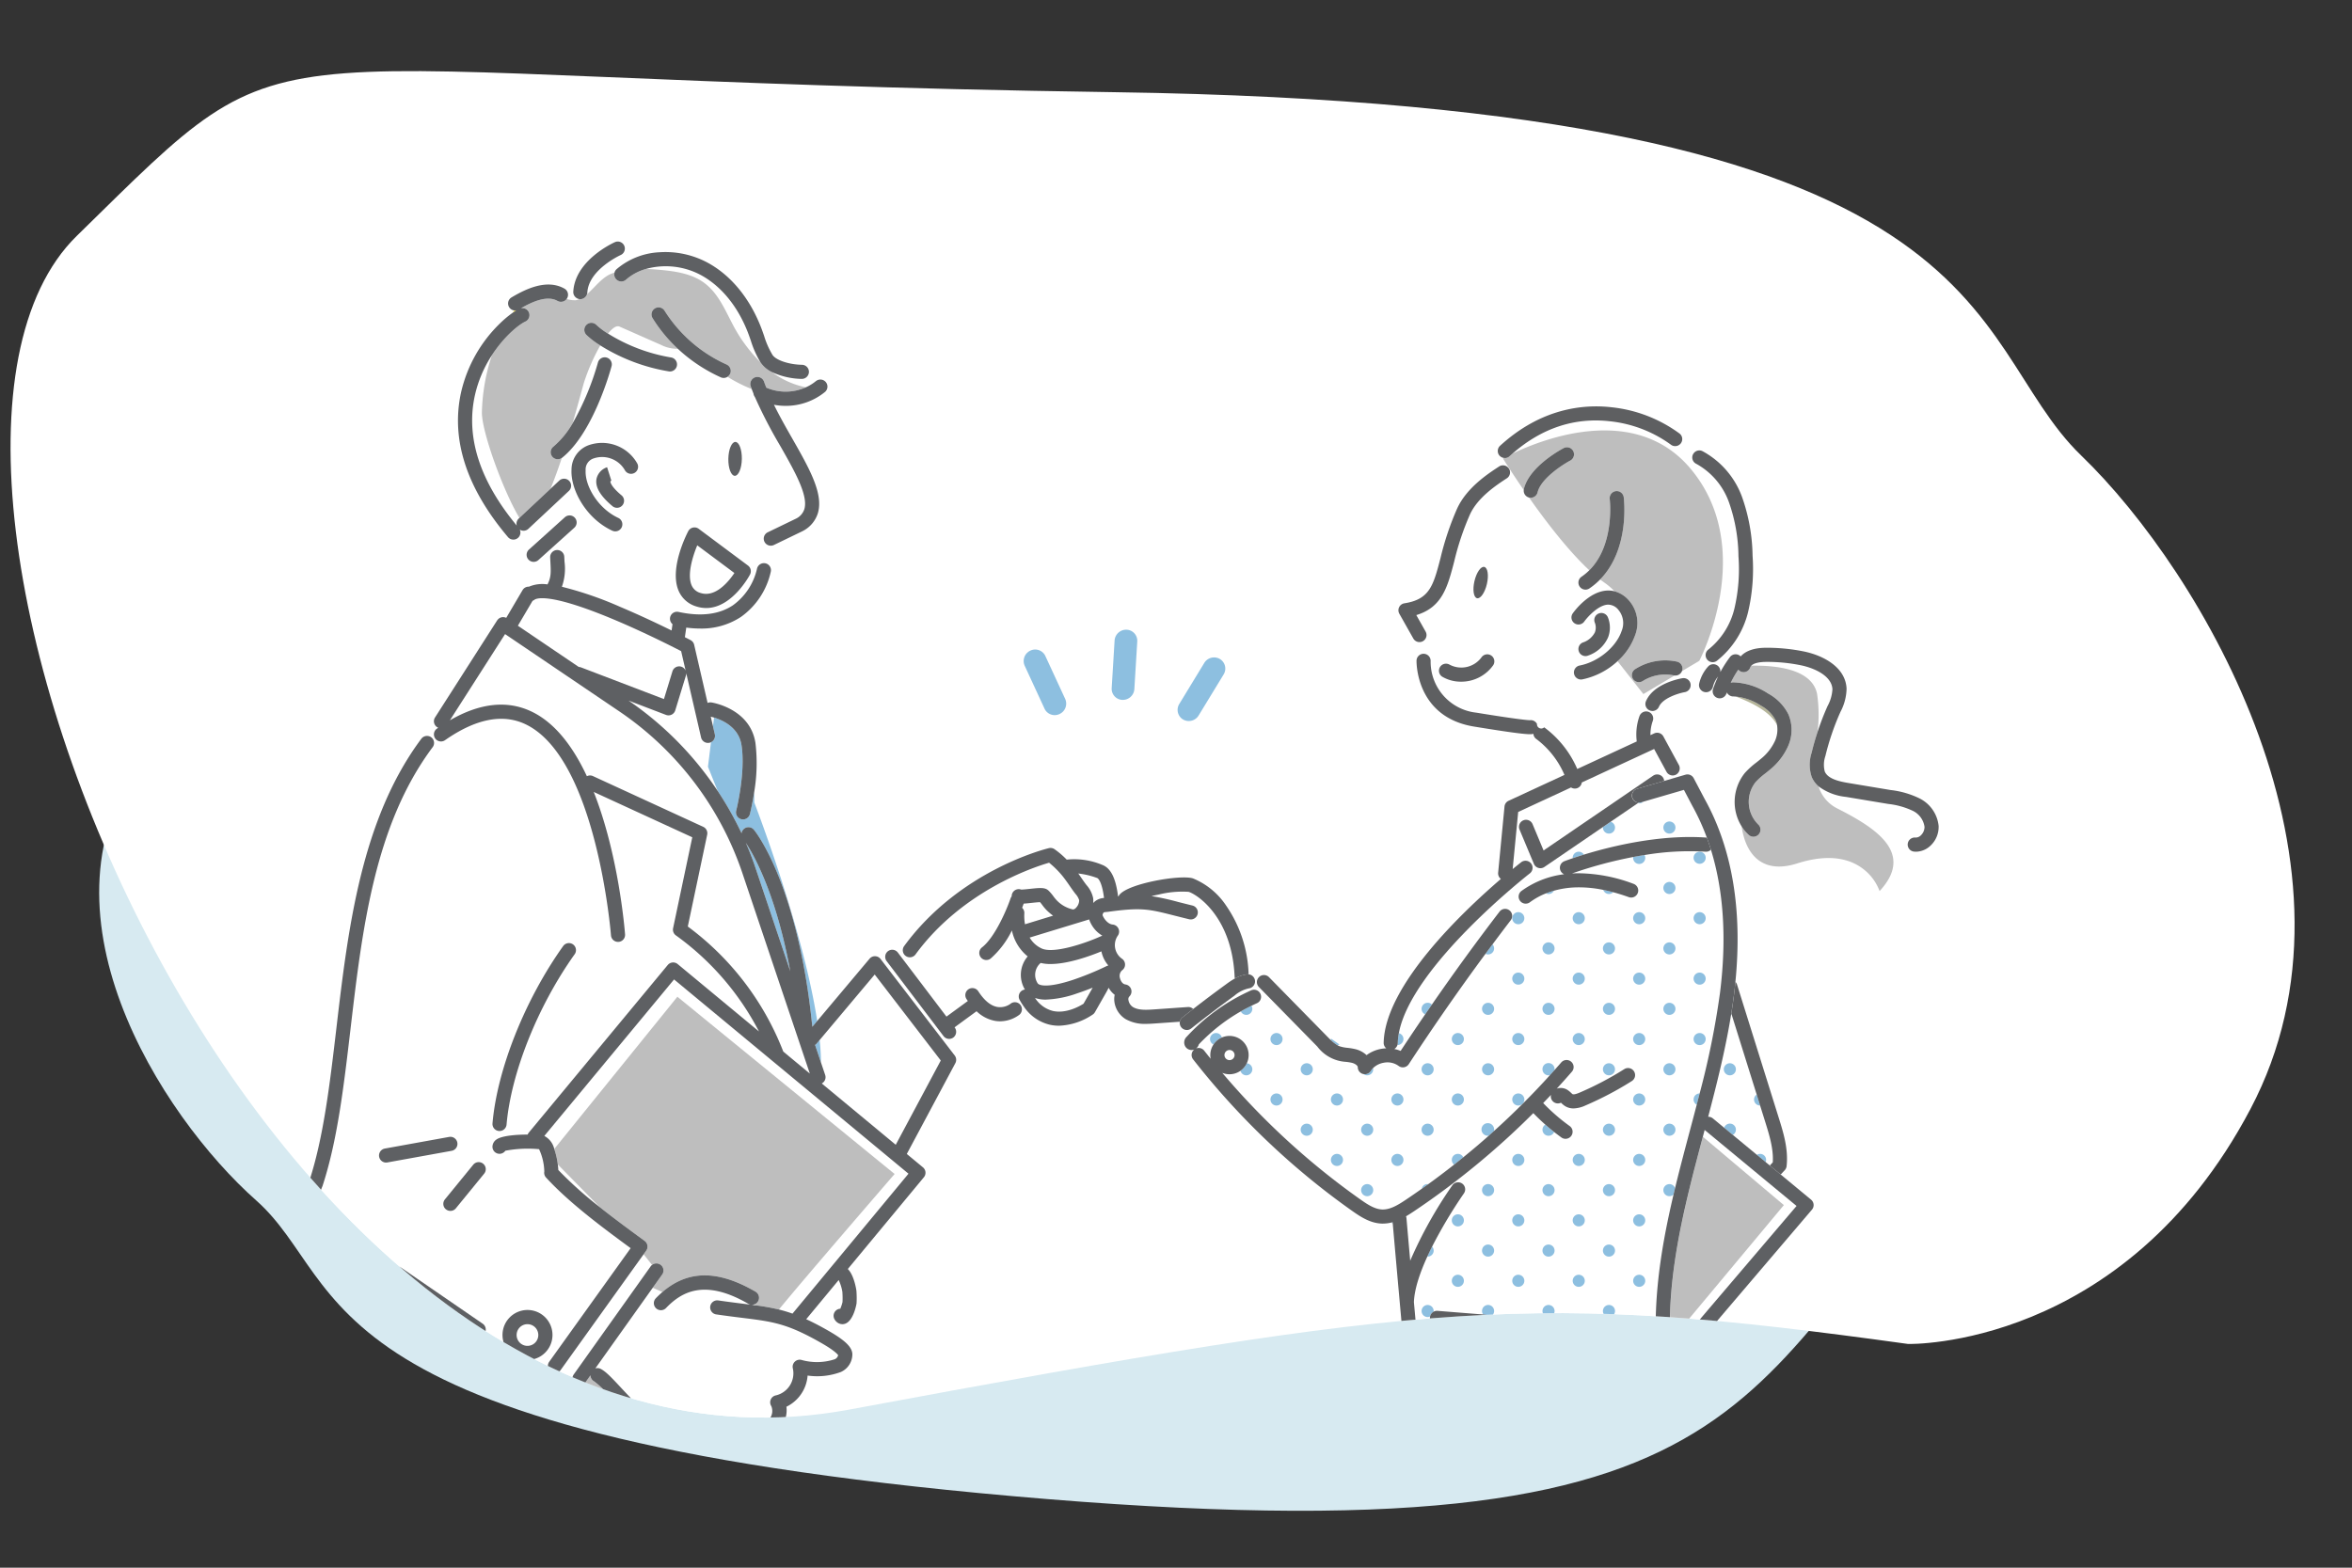 <svg xmlns="http://www.w3.org/2000/svg" xmlns:xlink="http://www.w3.org/1999/xlink" width="480" height="320" viewBox="0 0 480 320">
  <rect x="0" y="0" width="480" height="320" fill="#333333" stroke="none"/>
  <defs>
    <clipPath id="clip-path">
      <path id="パス_20144" data-name="パス 20144" d="M78.87,15.025c76.513,10.59,96.111,8.911,216.177-13.407S500.422,194.381,452.623,241.2s-27.678,31.96-211.724,29.342S68.275,220.214,43.556,196.386-16.891,112.092,9.005,62.992,78.87,15.025,78.87,15.025Z" transform="translate(466.131 274.849) rotate(180)" fill="#fff"/>
    </clipPath>
    <clipPath id="clip-path-2">
      <rect id="長方形_23094" data-name="長方形 23094" width="32.714" height="33.864" fill="none"/>
    </clipPath>
    <clipPath id="clip-path-3">
      <path id="パス_22210" data-name="パス 22210" d="M78.87,15.025c76.513,10.59,96.111,8.911,216.177-13.407S500.422,194.381,452.623,241.2s-27.678,31.96-211.724,29.342S68.275,220.214,43.556,196.386-16.891,112.092,9.005,62.992,78.87,15.025,78.87,15.025Z" transform="translate(628.283 4587.359) rotate(180)" fill="#fff"/>
    </clipPath>
    <clipPath id="clip-path-4">
      <rect id="長方形_23226" data-name="長方形 23226" width="485.042" height="342.959" fill="none"/>
    </clipPath>
  </defs>
  <g id="img" transform="translate(-160 -4298)">
    <rect id="area" width="480" height="320" transform="translate(160 4298)" fill="none"/>
    <path id="パス_19971" data-name="パス 19971" d="M66.034,11.865c64.061,7.068,80.469,5.947,181-8.948S439.561,32.186,389.3,89.616s-33.509,94.538-187.6,92.79-144.531-33.594-165.227-49.5-50.61-56.26-28.928-89.03S66.034,11.865,66.034,11.865Z" transform="matrix(0.998, 0.07, -0.07, 0.998, 185.181, 4407.835)" fill="#d7eaf1"/>
    <path id="パス_19970" data-name="パス 19970" d="M78.87,15.025c76.513,10.59,96.111,8.911,216.177-13.407S500.422,194.381,452.623,241.2s-27.678,31.96-211.724,29.342S68.275,220.214,43.556,196.386-16.891,112.092,9.005,62.992,78.87,15.025,78.87,15.025Z" transform="translate(628.284 4587.359) rotate(180)" fill="#fff"/>
    <g id="グループ_7268" data-name="グループ 7268" transform="matrix(0.656, 0.755, -0.755, 0.656, 391.497, 4412.248)" clip-path="url(#clip-path-2)">
      <path id="パス_20145" data-name="パス 20145" d="M7.638,10.824a2.267,2.267,0,0,0,3.243-.058,2.362,2.362,0,0,0-.057-3.3L3.887.655A2.266,2.266,0,0,0,.644.713,2.362,2.362,0,0,0,.7,4.012Z" transform="translate(9.109 9.847)" fill="#8dbfe0"/>
      <path id="パス_20146" data-name="パス 20146" d="M3.084,12.384A2.3,2.3,0,0,0,5.265,14a2.261,2.261,0,0,0,.707-.114,2.342,2.342,0,0,0,1.475-2.939L4.477,1.615A2.285,2.285,0,0,0,1.587.115,2.342,2.342,0,0,0,.112,3.053Z" transform="translate(25.154 0)" fill="#8dbfe0"/>
      <path id="パス_20147" data-name="パス 20147" d="M1.664,4.577,10.936,7.27a2.251,2.251,0,0,0,.631.09,2.3,2.3,0,0,0,2.2-1.694A2.339,2.339,0,0,0,12.2,2.783L2.924.09a2.288,2.288,0,0,0-2.835,1.6A2.338,2.338,0,0,0,1.664,4.577" transform="translate(0 26.504)" fill="#8dbfe0"/>
    </g>
    <g id="マスクグループ_14" data-name="マスクグループ 14" clip-path="url(#clip-path-3)">
      <g id="グループ_7357" data-name="グループ 7357" transform="translate(144.893 4301.46)">
        <g id="グループ_7356" data-name="グループ 7356" transform="translate(0 -0.001)" clip-path="url(#clip-path-4)">
          <path id="パス_21724" data-name="パス 21724" d="M1101.859,311.136l-.034-.03c-2.9,2.946-10.434,10.6.034.03" transform="translate(-780.62 -221.486)" fill="#fff"/>
          <path id="パス_21725" data-name="パス 21725" d="M1237.327,832.542l24.147-28.34-18.755-15.513-.237.892-.132.5,16.526,13.943-23.2,27.829q.11,2.579.419,5.169l1.827-2.2a1.437,1.437,0,0,1-.591-2.282" transform="translate(-879.715 -561.494)" fill="#fff"/>
          <path id="パス_21726" data-name="パス 21726" d="M1274.265,728.855l-1.055-3.37h-.008a1.233,1.233,0,0,1-.7-2.252l-5.106-16.314a1.156,1.156,0,0,1-.113.035c-1.142,7.049-2.882,14.017-4.676,20.828a1.428,1.428,0,0,1,.944.324l2.317,1.916a1.23,1.23,0,1,1,1.77,1.464l4.906,4.058a1.229,1.229,0,0,1,1.8,1.49l.838.694.609-.649c.182-2.754-.726-5.652-1.531-8.225m-6.983-9.562a1.234,1.234,0,1,1,.985-1.209,1.241,1.241,0,0,1-.985,1.209" transform="translate(-898.894 -503.28)" fill="#fff"/>
          <path id="パス_21727" data-name="パス 21727" d="M1137.5,508.009q.207.093.411.189a1.448,1.448,0,0,1-.045-.27,1.231,1.231,0,0,1-.367.081" transform="translate(-809.821 -361.61)" fill="#fff"/>
          <path id="パス_21728" data-name="パス 21728" d="M920.953,734.077a1.033,1.033,0,1,0-1.033-1.033,1.034,1.034,0,0,0,1.033,1.033" transform="translate(-654.921 -521.142)" fill="#fff"/>
          <path id="パス_21729" data-name="パス 21729" d="M851.1,619.743a20.1,20.1,0,0,0-6.1.551c-.531.1-1.024.211-1.487.32a52.088,52.088,0,0,1,5.452,1.2c.86.218,1.816.461,2.907.727a1.44,1.44,0,0,1-.683,2.8c-1.1-.268-2.065-.513-2.933-.733-5.331-1.353-6.764-1.716-13.556-.791-.132.018-.269.03-.41.042-.549.045-.613.051-.765.609.128.485.955,1.853,2.074,1.956a1.44,1.44,0,0,1,1.014,2.307,3.4,3.4,0,0,0,.838,4.641,1.44,1.44,0,0,1,.052,2.4,1.541,1.541,0,0,0-.41,1.619c.126.529.489,1.175,1.1,1.259a1.44,1.44,0,0,1,.8,2.463.8.8,0,0,0-.186.695,2.071,2.071,0,0,0,.921,1.455c1.074.647,2.566.6,4.262.485,1.371-.094,2.423-.169,3.474-.244s2.1-.149,3.474-.244a1.439,1.439,0,0,1,1.092.4c2.212-1.714,4.46-3.4,6.712-5.039a16.773,16.773,0,0,1,1.8-1.185,1.437,1.437,0,0,1-.063-.348c-.516-12.09-7.53-16.758-9.38-17.346" transform="translate(-593.412 -441.163)" fill="#fff"/>
          <path id="パス_21730" data-name="パス 21730" d="M1266.066,469.405l.187.025c.25-.687.527-1.361.84-2.019a4.989,4.989,0,0,0-1.027,1.993" transform="translate(-901.354 -332.766)" fill="#fff"/>
          <path id="パス_21731" data-name="パス 21731" d="M1373.187,604.308c1.876,2.638,3.135,4.351,3.135,4.351a10.127,10.127,0,0,0-3.135-4.351" transform="translate(-977.617 -430.226)" fill="#fff"/>
          <path id="パス_21732" data-name="パス 21732" d="M1306.606,463.553a28.932,28.932,0,0,1,.09,7.757c.561-1.711,1.2-3.4,1.929-5.038l.121-.272a8.13,8.13,0,0,0,.994-3.433c-.122-2.676-3.569-4.313-6.484-4.9a34.076,34.076,0,0,0-7.206-.679c-.555.006-2.232.086-2.87.778,5.061-.094,12.419.673,13.426,5.79" transform="translate(-920.657 -325.34)" fill="#fff"/>
          <path id="パス_21733" data-name="パス 21733" d="M991.584,523.928a1.44,1.44,0,0,1-1.953-.579l-2.524-4.65-14.761,6.836a1.43,1.43,0,0,1-2.195,1.016l-10.789,5-1.125,11.662c.962-.789,1.587-1.278,1.741-1.4a1.44,1.44,0,1,1,1.767,2.275c-.254.2-24.2,18.937-26.738,32.632a1.232,1.232,0,0,1-.29,2.429h0a1.434,1.434,0,0,1-.631.793,6.6,6.6,0,0,1,1.287.392q2.463-3.746,5.009-7.463a1.233,1.233,0,1,1,1.377-1.995c4.455-6.439,9.072-12.788,13.8-18.968a1.44,1.44,0,0,1,2.287,1.751q-1.873,2.445-3.717,4.928a1.227,1.227,0,0,1-1.439,1.935c-5.427,7.356-10.674,14.9-15.653,22.521a1.44,1.44,0,0,1-2.083.355,3.86,3.86,0,0,0-3.039-.642,4.078,4.078,0,0,0-2.16,1.085,1.227,1.227,0,0,1-1.946,1.227,1.4,1.4,0,0,1-.139-.03,1.441,1.441,0,0,1-1.04-1.39c0-.265-.487-.691-1.142-.864a9.99,9.99,0,0,0-1.291-.213,7.89,7.89,0,0,1-5.832-3.129L906.456,567.3a1.43,1.43,0,0,1-.4-1.158h-.4a1.435,1.435,0,0,1-1.28,1.432,6.712,6.712,0,0,0-2.933,1.5c-2.969,2.158-5.934,4.408-8.812,6.688a1.44,1.44,0,0,1-1.5.175c.144.2.444.608.88,1.2a39.957,39.957,0,0,1,12.862-9.159,1.44,1.44,0,0,1,1.169,2.633c-.372.165-.741.34-1.108.518a1.221,1.221,0,0,1,.177.628,1.232,1.232,0,0,1-2.35.517A37.106,37.106,0,0,0,894.2,579a1.513,1.513,0,0,1-.32.606l.1.135a1.434,1.434,0,0,1,1.318.536c.435.556.876,1.105,1.318,1.655a3.882,3.882,0,0,1,.573-2.9,1.231,1.231,0,1,1,1.705-1.437,3.906,3.906,0,0,1,5.091,5.266,1.231,1.231,0,1,1-1.3,1.531,3.889,3.889,0,0,1-3.7.412,151.261,151.261,0,0,0,28.182,25.839c1.492,1.055,2.956,2.005,4.473,2.053,1.633.043,3.218-.922,4.844-2.012q1.619-1.085,3.206-2.213a1.233,1.233,0,0,1,1.2-.95c.042,0,.082.008.122.012q2.683-1.937,5.28-3.986a1.23,1.23,0,1,1,1.872-1.5q2.651-2.153,5.211-4.414a1.217,1.217,0,0,1-.149.015,1.246,1.246,0,1,1,1.2-.96,158.873,158.873,0,0,0,11.437-11.418c-.018,0-.034.013-.052.016a1.234,1.234,0,1,1,.985-1.209,1.219,1.219,0,0,1-.018.174c.463-.521.926-1.043,1.383-1.57a1.44,1.44,0,1,1,2.178,1.885q-1.524,1.76-3.1,3.471a2.168,2.168,0,0,1,.318-.1,2.582,2.582,0,0,1,1.916.376,4.77,4.77,0,0,1,.7.578,2.559,2.559,0,0,0,.293.255c.114.068.459.116,1.493-.328a64.8,64.8,0,0,0,9.068-4.773,1.44,1.44,0,1,1,1.54,2.434,67.656,67.656,0,0,1-9.472,4.986,6.211,6.211,0,0,1-2.415.6,3.243,3.243,0,0,1-1.688-.448,4.473,4.473,0,0,1-.805-.645l-.08-.076a1.436,1.436,0,0,1-2.033-1.605q-.791.843-1.592,1.677a38.991,38.991,0,0,0,5.4,4.689,1.441,1.441,0,0,1-1.681,2.34q-.757-.544-1.49-1.124a1.233,1.233,0,1,1-1.8-1.5q-1.27-1.123-2.444-2.344a161.813,161.813,0,0,1-24.368,20.041c-.525.352-1.064.7-1.616,1.022a1.421,1.421,0,0,1,.094.384c.259,2.965.516,5.887.764,8.678a87.908,87.908,0,0,1,8.605-15.4,1.44,1.44,0,0,1,2.35,1.667,95.988,95.988,0,0,0-6.479,10.848,1.228,1.228,0,0,1-.919,2.049c-.021,0-.042-.005-.062-.006-1.49,3.258-2.636,6.594-2.739,9.3.7,7.733,1.194,13.121,1.2,13.208a1.44,1.44,0,0,1-1.3,1.567c-.045,0-.09.006-.134.006a1.44,1.44,0,0,1-1.433-1.308c0-.033-.075-.817-.2-2.19l.424,7.281h53.313v-.941a1.418,1.418,0,0,1-.177.015,1.441,1.441,0,0,1-1.419-1.2c-2.26-13.443,0-26.848,2.723-38.409a1.235,1.235,0,1,1,.308-1.293c.059-.244.118-.489.177-.731.9-3.679,1.886-7.4,2.842-10.994q.7-2.633,1.4-5.3a1.23,1.23,0,0,1,.591-2.311h0a168.939,168.939,0,0,0,4.142-20.448c1.395-11.044.773-20.857-1.84-29.3a1.415,1.415,0,0,1-1.1.4,55.084,55.084,0,0,0-12.454.683,1.221,1.221,0,0,1,.142.563,1.234,1.234,0,1,1-2.467,0,1.2,1.2,0,0,1,.016-.159,87.718,87.718,0,0,0-12.5,3.36c.35-.022.7-.038,1.054-.044a32.545,32.545,0,0,1,11.517,2.165,1.44,1.44,0,1,1-.971,2.712q-1.64-.587-3.176-1a1.228,1.228,0,0,1-2.042-.481,24.664,24.664,0,0,0-5.284-.518,18.732,18.732,0,0,0-4.791.687,1.216,1.216,0,0,1-1.63.552,14.2,14.2,0,0,0-3.293,1.83,1.44,1.44,0,1,1-1.734-2.3,18.731,18.731,0,0,1,8.748-3.445,1.438,1.438,0,0,1,.06-2.661c.115-.044.713-.272,1.7-.606,0-.031-.009-.06-.009-.092a1.23,1.23,0,0,1,2.282-.642c5.4-1.66,15.472-4.178,25.043-3.477.018,0,.033.007.051.009a46.06,46.06,0,0,0-2.971-6.5l-.016-.03-1.691-3.214-8.274,2.408a1.227,1.227,0,0,1-.854.346,1.242,1.242,0,0,1-.272-.032l-5.55,3.788a1.231,1.231,0,1,1-1.58,1.178c0-.037.007-.071.011-.107l-11.959,8.163a1.441,1.441,0,0,1-2.141-.634l-2.929-7a1.44,1.44,0,0,1,2.658-1.111l2.248,5.375,22.37-15.27a1.431,1.431,0,0,1,2.242,1.074l3.79-1.1-.725-.913a1.429,1.429,0,0,1-.639.721m-32.2,42.885a1.234,1.234,0,1,1,1.233-1.234,1.233,1.233,0,0,1-1.233,1.234m1.233,11.1a1.233,1.233,0,1,1-1.233-1.234,1.234,1.234,0,0,1,1.233,1.234m-7.4-7.4a1.234,1.234,0,1,1-1.234,1.234,1.234,1.234,0,0,1,1.234-1.234m-6.168,6.168a1.234,1.234,0,1,1-1.234,1.234,1.234,1.234,0,0,1,1.234-1.234m-7.4,7.4a1.233,1.233,0,1,1,.025.249A1.235,1.235,0,0,1,939.65,584.083Zm-4.934,7.4a1.234,1.234,0,1,1,1.233-1.234,1.233,1.233,0,0,1-1.233,1.234m1.233,11.1a1.233,1.233,0,1,1-1.233-1.234,1.234,1.234,0,0,1,1.233,1.234m-7.4-7.4a1.234,1.234,0,1,1-1.234,1.234,1.234,1.234,0,0,1,1.234-1.234m-18.5-18.5a1.234,1.234,0,1,1-1.234,1.234,1.234,1.234,0,0,1,1.234-1.234m4.934,7.4a1.232,1.232,0,1,1,.985,1.209A1.234,1.234,0,0,1,914.979,584.083Zm-3.7,6.168a1.234,1.234,0,1,1-1.234-1.234,1.234,1.234,0,0,1,1.234,1.234m4.935,7.4h0a1.234,1.234,0,1,1,1.233-1.234,1.233,1.233,0,0,1-1.233,1.234m6.168,6.168a1.234,1.234,0,1,1,1.233-1.234,1.234,1.234,0,0,1-1.233,1.234m0-12.336a1.234,1.234,0,1,1,1.233-1.234,1.234,1.234,0,0,1-1.233,1.234m7.4,17.27a1.234,1.234,0,1,1-1.233-1.234,1.234,1.234,0,0,1,1.233,1.234m11.1-11.1a1.234,1.234,0,1,1,1.233-1.234,1.234,1.234,0,0,1-1.233,1.234m6.168-6.168a1.234,1.234,0,1,1,1.233-1.234,1.233,1.233,0,0,1-1.233,1.234m12.336,0a1.234,1.234,0,1,1,1.233-1.234,1.234,1.234,0,0,1-1.233,1.234m-5.919-6.193a1.234,1.234,0,1,1,.985-1.209,1.235,1.235,0,0,1-.985,1.209m12.088-12.311a1.234,1.234,0,1,1,1.233-1.234,1.234,1.234,0,0,1-1.233,1.234m7.4-7.4a1.233,1.233,0,1,1-1.233-1.234,1.233,1.233,0,0,1,1.233,1.234m-2.467,12.336a1.233,1.233,0,1,1,1.234,1.234,1.234,1.234,0,0,1-1.234-1.234m7.65,7.377a1.234,1.234,0,1,1,.985-1.209,1.234,1.234,0,0,1-.985,1.209m-1.482-13.545a1.234,1.234,0,1,1,1.234,1.234,1.234,1.234,0,0,1-1.234-1.234m7.4-4.934a1.234,1.234,0,1,1,1.234-1.234,1.233,1.233,0,0,1-1.234,1.234m1.234,11.1a1.234,1.234,0,1,1-1.234-1.234,1.234,1.234,0,0,1,1.234,1.234m-1.234,11.1a1.234,1.234,0,1,1-1.234,1.234,1.235,1.235,0,0,1,1.234-1.234m0,12.336a1.234,1.234,0,1,1-1.234,1.234,1.235,1.235,0,0,1,1.234-1.234m-6.168-6.168a1.234,1.234,0,1,1-1.234,1.234,1.234,1.234,0,0,1,1.234-1.234m-4.935,44.41a1.233,1.233,0,1,1-1.233-1.234,1.233,1.233,0,0,1,1.233,1.234m-12.336-24.672a1.233,1.233,0,1,1-1.233-1.234,1.234,1.234,0,0,1,1.233,1.234m-1.233,11.1a1.234,1.234,0,1,1-1.234,1.234,1.234,1.234,0,0,1,1.234-1.234m4.934,7.4a1.234,1.234,0,1,1,1.234,1.234,1.234,1.234,0,0,1-1.234-1.234m0-12.336a1.234,1.234,0,1,1,1.234,1.234,1.235,1.235,0,0,1-1.234-1.234m6.168,6.168a1.233,1.233,0,1,1,1.234,1.234,1.234,1.234,0,0,1-1.234-1.234m1.234-11.1a1.234,1.234,0,1,1,1.233-1.234,1.234,1.234,0,0,1-1.233,1.234m0-14.8a1.234,1.234,0,1,1-1.234,1.234,1.234,1.234,0,0,1,1.234-1.234m-6.168,6.168a1.234,1.234,0,1,1-1.234,1.234,1.234,1.234,0,0,1,1.234-1.234m-6.168-6.168a1.234,1.234,0,1,1-1.234,1.234,1.234,1.234,0,0,1,1.234-1.234m-6.168,6.168a1.234,1.234,0,1,1-1.234,1.234,1.234,1.234,0,0,1,1.234-1.234m1.233,13.57a1.234,1.234,0,1,1-1.233-1.234,1.234,1.234,0,0,1,1.233,1.234m-7.4-7.4a1.234,1.234,0,1,1-1.234,1.234,1.234,1.234,0,0,1,1.234-1.234m0,12.336a1.234,1.234,0,1,1-1.234,1.234,1.234,1.234,0,0,1,1.234-1.234m-7.4,7.4a1.234,1.234,0,0,1,2.467,0,1.21,1.21,0,0,1-.014.141,1.441,1.441,0,0,1,.8-.173l9.313.745a1.233,1.233,0,1,1,1.882.151l12.139.971a1.44,1.44,0,0,1-.113,2.876c-.039,0-.077,0-.116,0l-23.334-1.867a1.441,1.441,0,0,1-1.321-1.551,1.391,1.391,0,0,1,.03-.163,1.23,1.23,0,0,1-1.707-.878,1.239,1.239,0,0,1-.025-.249m.025,12.585a1.234,1.234,0,1,1,1.209.985,1.238,1.238,0,0,1-1.209-.985m6.143-6.417a1.233,1.233,0,1,1,1.234,1.234,1.234,1.234,0,0,1-1.234-1.234m6.168,6.168A1.234,1.234,0,1,1,953.22,647a1.234,1.234,0,0,1-1.234-1.234m6.168-6.168a1.233,1.233,0,1,1,1.234,1.234,1.234,1.234,0,0,1-1.234-1.234m6.168,6.168A1.234,1.234,0,1,1,965.556,647a1.234,1.234,0,0,1-1.234-1.234m12.336,0A1.234,1.234,0,1,1,977.892,647a1.234,1.234,0,0,1-1.234-1.234m6.168-6.168a1.234,1.234,0,1,1,1.234,1.234,1.234,1.234,0,0,1-1.234-1.234m-4.934-4.934a1.234,1.234,0,1,1,1.233-1.234,1.233,1.233,0,0,1-1.233,1.234m-1.234-13.569a1.234,1.234,0,1,1,1.234,1.234,1.234,1.234,0,0,1-1.234-1.234m7.4,4.934a1.234,1.234,0,1,1-1.234,1.234,1.234,1.234,0,0,1,1.234-1.234m-1.234-11.1a1.234,1.234,0,1,1,1.234,1.234,1.234,1.234,0,0,1-1.234-1.234m-3.7-6.168a1.234,1.234,0,1,1-1.233-1.234,1.234,1.234,0,0,1,1.233,1.234m11.1-11.1a1.234,1.234,0,1,1,1.233-1.234,1.233,1.233,0,0,1-1.233,1.234m.248-12.361a1.234,1.234,0,1,1,.985-1.209,1.233,1.233,0,0,1-.985,1.209m-1.482-13.545a1.233,1.233,0,1,1,1.234,1.234,1.234,1.234,0,0,1-1.234-1.234m7.4,7.4a1.234,1.234,0,1,1,1.233-1.234,1.234,1.234,0,0,1-1.233,1.234m0-12.336a1.234,1.234,0,1,1,1.233-1.234,1.233,1.233,0,0,1-1.233,1.234m-4.935-7.4a1.233,1.233,0,1,1-1.233-1.234,1.233,1.233,0,0,1,1.233,1.234m4.935-19.738a1.234,1.234,0,1,1-1.234,1.234,1.234,1.234,0,0,1,1.234-1.234m0,12.336a1.234,1.234,0,1,1-1.234,1.234,1.234,1.234,0,0,1,1.234-1.234m-6.168-6.168a1.234,1.234,0,1,1-1.234,1.234,1.234,1.234,0,0,1,1.234-1.234m-6.168,6.168a1.234,1.234,0,1,1-1.234,1.234,1.234,1.234,0,0,1,1.234-1.234m-6.168,6.168a1.234,1.234,0,1,1-1.234,1.234,1.235,1.235,0,0,1,1.234-1.234m-6.168-6.168a1.234,1.234,0,1,1-1.234,1.234,1.234,1.234,0,0,1,1.234-1.234m-6.168,6.168a1.234,1.234,0,1,1-1.234,1.234,1.235,1.235,0,0,1,1.234-1.234m-4.935-4.934a1.233,1.233,0,1,1-1.233-1.234,1.234,1.234,0,0,1,1.233,1.234m29.607-19.738a1.234,1.234,0,1,1-1.234,1.234,1.234,1.234,0,0,1,1.234-1.234" transform="translate(-634.424 -369.279)" fill="#fff"/>
          <path id="パス_21734" data-name="パス 21734" d="M1360.307,558.491a1.44,1.44,0,0,1,.263-2.869,1.5,1.5,0,0,0,1.126-.462,2.368,2.368,0,0,0,.736-1.726,4.29,4.29,0,0,0-2.39-3.267,15.657,15.657,0,0,0-4.992-1.4l-8.66-1.444a11.245,11.245,0,0,1-5.591-2.156,7.465,7.465,0,0,0,3.895,4.555c7.947,4.031,15.725,9.1,8.569,16.833a37.146,37.146,0,0,0,7.8-8.066c-.128.012-.257.02-.386.02s-.246-.006-.37-.017" transform="translate(-954.56 -388.121)" fill="#fff"/>
          <path id="パス_21735" data-name="パス 21735" d="M474.181,916.962a1.436,1.436,0,0,1,1.076.073c1.07.522,2.34,1.884,4.1,3.769,4.3,4.616,10.8,11.591,18.156,10.479a6.729,6.729,0,0,1,3.953.926,4.526,4.526,0,0,0,2.294.678,2.985,2.985,0,0,0,2.02-1.444,1.34,1.34,0,0,0,.124-1.219,1.44,1.44,0,0,1,1.67-1.981,2.6,2.6,0,0,0,2.549-3.578,1.44,1.44,0,0,1,.95-2.209A4.625,4.625,0,0,0,514.517,917a1.44,1.44,0,0,1,1.806-1.758,11.655,11.655,0,0,0,6.738-.156,1.2,1.2,0,0,0,.694-.828c-.16-.234-.83-.995-3.417-2.477-7-4.01-9.895-4.369-16.235-5.155-1.518-.188-3.238-.4-5.237-.695a1.44,1.44,0,1,1,.418-2.85c1.967.289,3.671.5,5.174.686.5.062.983.122,1.453.182a1.432,1.432,0,0,1-.469-.167c-9.094-5.281-13.77-2.315-16.828.859a1.441,1.441,0,0,1-2.075-2c.444-.46.894-.883,1.35-1.275l-1.986-.873Z" transform="translate(-337.585 -641.09)" fill="#fff"/>
          <path id="パス_21736" data-name="パス 21736" d="M447.74,814.3a80.453,80.453,0,0,0,8.387,7.522l-8.482-8.634c.052.414.083.793.1,1.112" transform="translate(-318.692 -578.936)" fill="#fff"/>
          <path id="パス_21737" data-name="パス 21737" d="M584.837,912.378c.306.039.605.079.9.119l-.338-.19a1.436,1.436,0,0,1-.562.071" transform="translate(-416.365 -649.501)" fill="#fff"/>
          <path id="パス_21738" data-name="パス 21738" d="M509.564,721.732s-19.063,22.056-23.607,27.662a28.989,28.989,0,0,1,2.777.836l23.673-28.561-47.84-39.653-26.478,31.945a4.031,4.031,0,0,1,2.024,2.649l25.12-31.06Z" transform="translate(-311.889 -485.549)" fill="#fff"/>
          <path id="パス_21739" data-name="パス 21739" d="M420.656,930.723a2.213,2.213,0,1,0-2.213-2.213,2.215,2.215,0,0,0,2.213,2.213" transform="translate(-297.903 -659.462)" fill="#fff"/>
          <path id="パス_21740" data-name="パス 21740" d="M301.687,503.126c-11.877,15.9-14.365,37.089-16.772,57.579-1.375,11.711-2.674,22.772-5.716,32.022a7.333,7.333,0,0,0-.571,4.034c.382,1.358,1.775,2.406,3.292,3.449l29.977,20.6a1.438,1.438,0,0,1,.253,2.152l5.231,3.7a5.121,5.121,0,1,1,1.526,1.08l10.8,7.646L331,633.3a1.439,1.439,0,0,1-.533-2.125l15.7-22.067a1.431,1.431,0,0,1,.281-.287l-1.723-2.168-16.921,23.612a1.44,1.44,0,1,1-2.341-1.678L342.091,605.4c-5.953-4.366-12.531-9.266-17.264-14.413a1.441,1.441,0,0,1-.357-1.233,11.522,11.522,0,0,0-1.067-4.558,25,25,0,0,0-6.885.316,1.44,1.44,0,0,1-2.626-.9,1.828,1.828,0,0,1,.838-1.409c1.083-.748,3.964-.994,6.344-.987a1.43,1.43,0,0,1,.228-.4L349.659,547.6a1.44,1.44,0,0,1,2.028-.19l16.589,13.75a55.647,55.647,0,0,0-16.914-19.565,1.442,1.442,0,0,1-.627-1.507l3.917-18.558-20.112-9.254c5.081,12.837,6.317,28.074,6.392,29.061a1.44,1.44,0,0,1-1.326,1.546q-.056,0-.111,0a1.441,1.441,0,0,1-1.435-1.331c-.028-.362-2.938-36.228-17.47-43.107-4.641-2.2-10.159-1.1-16.4,3.266a1.44,1.44,0,0,1-1.65-2.361c.088-.062.176-.12.264-.18a1.318,1.318,0,0,1-.421-.275l-.529.853q-.548.509-1.077,1.1a1.421,1.421,0,0,1,.619.26,1.441,1.441,0,0,1,.292,2.016m26.63,40.6a1.44,1.44,0,1,1,2.345,1.673c-7.524,10.551-12.979,24.2-13.9,34.77a1.44,1.44,0,0,1-1.433,1.316c-.042,0-.084,0-.126-.005a1.44,1.44,0,0,1-1.31-1.56c.96-11.047,6.621-25.254,14.423-36.194m-16.324,44.435a1.441,1.441,0,0,1,.2,2.027l-5.778,7.075a1.44,1.44,0,1,1-2.231-1.822l5.778-7.075a1.441,1.441,0,0,1,2.027-.2m-6.946-5.469a1.44,1.44,0,1,1,.513,2.835L292.44,587.9a1.44,1.44,0,1,1-.513-2.835Z" transform="translate(-198.281 -354.078)" fill="#fff"/>
          <path id="パス_21741" data-name="パス 21741" d="M453.951,196.941a1.427,1.427,0,0,1-.107.152,5.65,5.65,0,0,0,1.867.259,3.554,3.554,0,0,0,.772-.232,1.433,1.433,0,0,1-1.231-1.069c-.39-.031-.772-.056-1.144-.072a1.427,1.427,0,0,1-.158.962" transform="translate(-323.106 -139.524)" fill="#fff"/>
          <path id="パス_21742" data-name="パス 21742" d="M475.177,165.665c-.092.041-6.536,2.988-6.8,7.649a1.434,1.434,0,0,1-.068.346c1.641-1.408,3.116-3.568,5.259-4.295.116-.039.233-.074.35-.11a1.432,1.432,0,0,1,.43-.705,14.558,14.558,0,0,1,8.771-3.454,14.919,14.919,0,0,0-7.137-.4,1.433,1.433,0,0,1-.807.973" transform="translate(-333.406 -117.062)" fill="#fff"/>
          <path id="パス_21743" data-name="パス 21743" d="M409.689,207.5a1.445,1.445,0,0,1-.6-.2,11.086,11.086,0,0,0-2.319,2.81,21.623,21.623,0,0,1,2.551-2.134q.184-.247.367-.474" transform="translate(-289.594 -147.58)" fill="#fff"/>
          <path id="パス_21744" data-name="パス 21744" d="M543.413,384.151c3.017.943,5.689-2.329,6.872-4.087l-7.58-5.649c-.96,2.313-2.068,5.949-1.169,8.111a2.753,2.753,0,0,0,1.878,1.625" transform="translate(-385.3 -266.558)" fill="#fff"/>
          <path id="パス_21745" data-name="パス 21745" d="M691.757,682.413a1.44,1.44,0,0,1-2.018-.277l-11.615-15.309a1.427,1.427,0,0,1-.287-.886l-.7.778L691.3,685.158l1.229-2.422-.468-.654a1.444,1.444,0,0,1-.308.33" transform="translate(-482.077 -474.105)" fill="#fff"/>
          <path id="パス_21746" data-name="パス 21746" d="M784.413,645.457c2.388,1.066,8.663-.981,12.058-2.521a1.427,1.427,0,0,1,.218-.074c.007-.022.012-.044.019-.065a5.972,5.972,0,0,1-1.868-1.749,6.073,6.073,0,0,1-.78-1.539l-12.139,3.7a5.425,5.425,0,0,0,2.492,2.245" transform="translate(-556.675 -455.287)" fill="#fff"/>
          <path id="パス_21747" data-name="パス 21747" d="M717.027,625.365a1.431,1.431,0,0,1,.514-.165,5.78,5.78,0,0,1,.566-6.761,9.236,9.236,0,0,1-3.224-5.3,18.329,18.329,0,0,1-4.332,5.732,1.44,1.44,0,0,1-1.771-2.272c2.71-2.112,5.125-7.932,5.827-10a3,3,0,0,0,.473-1.25,1.442,1.442,0,0,1,1.684-.554c.34.012,1.191-.08,1.77-.143,2.144-.234,3.121-.309,3.818.349a9.2,9.2,0,0,1,1.014,1.187,7.649,7.649,0,0,0,.633.77,6.486,6.486,0,0,0,3.361,1.9.943.943,0,0,0,.621-.365,2.169,2.169,0,0,0,.626-1.544,3.6,3.6,0,0,0-.772-1.3l-.064-.082c-.393-.508-.745-1.019-1.085-1.513-.254-.369-.494-.718-.75-1.065a18.356,18.356,0,0,0-3.466-3.677c-3.187.925-17.745,5.734-27.237,18.694a1.425,1.425,0,0,1-1.677.49c-.282.318-.518.586-.7.8l8.672,11.43,4.362-3.185c-.093-.135-.186-.271-.277-.411a1.44,1.44,0,1,1,2.415-1.57c1.232,1.9,2.547,2.972,3.909,3.2a3.627,3.627,0,0,0,2.654-.643,1.434,1.434,0,0,1,2.021.209,1.413,1.413,0,0,1,.29.634c.159-.1.3-.186.424-.269a13.733,13.733,0,0,1-.86-1.363,1.44,1.44,0,0,1,.564-1.957" transform="translate(-493.265 -426.668)" fill="#fff"/>
          <path id="パス_21748" data-name="パス 21748" d="M794.323,689.016a21.446,21.446,0,0,1-6.407,1.281,6.6,6.6,0,0,1-2.207-.337,6.118,6.118,0,0,0,3.638,2.651c2.687.607,5.447-.958,6.26-1.473l1.87-3.278c-.969.388-2.045.791-3.154,1.156" transform="translate(-559.372 -489.71)" fill="#fff"/>
          <path id="パス_21749" data-name="パス 21749" d="M777.035,629.581a9.844,9.844,0,0,0,.132,2.2l5.733-1.749a10.907,10.907,0,0,1-1.331-1.132,10.03,10.03,0,0,1-.888-1.064c-.15-.2-.294-.39-.441-.56-.448.007-1.257.1-1.781.152-.623.068-1.132.12-1.559.144-.057.162-.162.455-.312.847a1.431,1.431,0,0,1,.447,1.158" transform="translate(-552.878 -446.58)" fill="#fff"/>
          <path id="パス_21750" data-name="パス 21750" d="M786.234,668.666c.335.51,2.22.942,7.154-.677a59.781,59.781,0,0,0,6.855-2.8,1.447,1.447,0,0,1,.334-.112c.016-.031.029-.063.045-.093a6.284,6.284,0,0,1-1.376-2.829c-2.134.882-6.72,2.58-10.375,2.58a8.608,8.608,0,0,1-2.02-.218,3.172,3.172,0,0,0-.617,4.146" transform="translate(-559.363 -471.411)" fill="#fff"/>
          <path id="パス_21751" data-name="パス 21751" d="M382.39,942.682l8.086-9.756a19.218,19.218,0,0,1-3.1-1.339l-6.382,8.262L337.1,903.9l1.208-1.395-4.164-2.862-1.755,2.139a1.436,1.436,0,0,1,1.05.325Z" transform="translate(-236.64 -640.487)" fill="#fff"/>
          <path id="パス_21752" data-name="パス 21752" d="M422.7,412.2a1.423,1.423,0,0,1-.362.2l-3,5.088,12.432,8.414a1.433,1.433,0,0,1,.46.087l16.92,6.466,1.73-5.652a1.435,1.435,0,0,1,2.7-.143l-.921-3.987c-1.8-.929-7.521-3.833-13.575-6.384-13.378-5.637-15.994-4.4-16.383-4.09" transform="translate(-298.544 -293.226)" fill="#fff"/>
          <path id="パス_21753" data-name="パス 21753" d="M605.456,253.071a15.059,15.059,0,0,1-6.067-1.386,17.076,17.076,0,0,0,6.906,3.1,8.932,8.932,0,0,0,2.069-1.282,1.434,1.434,0,0,1,1.226-.3c.234-.319.351-.524.351-.524a8.927,8.927,0,0,1-3.756.2,1.427,1.427,0,0,1-.7.19h-.027" transform="translate(-426.725 -179.183)" fill="#fff"/>
          <path id="パス_21754" data-name="パス 21754" d="M629.387,903.1a1.441,1.441,0,0,1,1.172-2.167,8.623,8.623,0,0,0,.448-1.356,16.2,16.2,0,0,0-.016-1.865l-.009-.2a8.947,8.947,0,0,0-.741-2.4l-.033-.011-6.609,7.974c1.363.625,2.852,1.4,4.546,2.368.258.148.5.292.737.433a6,6,0,0,0,1.363-1.96,1.977,1.977,0,0,1-.859-.815" transform="translate(-443.961 -637.251)" fill="#fff"/>
          <path id="パス_21755" data-name="パス 21755" d="M817.968,609.259l.062.08a5.785,5.785,0,0,1,1.338,2.6,3.848,3.848,0,0,1,.018,1.062,3.214,3.214,0,0,1,2.216-1.033c-.461-3.691-1.368-4.063-1.377-4.067a16.251,16.251,0,0,0-3.88-.928c.218.3.43.606.632.9.333.483.647.94.992,1.386" transform="translate(-581.182 -432.124)" fill="#fff"/>
          <path id="パス_21756" data-name="パス 21756" d="M430.831,486.027a64.932,64.932,0,0,0-25.009-32.888l-23.4-15.836-11.261,17.6c6.106-3.534,11.688-4.144,16.624-1.806,4.9,2.322,8.582,7.334,11.332,13.216a1.431,1.431,0,0,1,1.239-.024l22.505,10.356a1.44,1.44,0,0,1,.807,1.606l-3.957,18.744A57.6,57.6,0,0,1,439.2,522.523l5.417,4.49Z" transform="translate(-264.242 -311.33)" fill="#fff"/>
          <path id="パス_21757" data-name="パス 21757" d="M633.137,691.9c.163,1.616.255,3.153.267,4.591l.858,2.549a1.437,1.437,0,0,1-.7,1.731l15.1,12.514,9.194-17.2L644.37,678.539Z" transform="translate(-450.751 -483.074)" fill="#fff"/>
          <path id="パス_21758" data-name="パス 21758" d="M555.986,495.827l.451,1.953.221-1.775c-.275-.083-.5-.14-.672-.178" transform="translate(-395.825 -352.995)" fill="#fff"/>
          <path id="パス_21759" data-name="パス 21759" d="M514.579,479.059a1.436,1.436,0,0,1-2.024-.974l-3.032-13.13a1.418,1.418,0,0,1-.056.486l-2.181,7.126a1.441,1.441,0,0,1-1.892.924l-7.634-2.918a67.707,67.707,0,0,1,18.2,18.469l-2-4.985Z" transform="translate(-354.371 -331.016)" fill="#fff"/>
          <path id="パス_21760" data-name="パス 21760" d="M390.96,239.721a24.961,24.961,0,0,0-3.438,8.06c-1.942,8.556.928,17.541,8.523,26.713a1.434,1.434,0,0,1,.395-1.444l.141-.132c-3.373-5.618-7.727-17.724-7.658-21.57a40.031,40.031,0,0,1,2.037-11.626" transform="translate(-275.471 -170.665)" fill="#fff"/>
          <path id="パス_21761" data-name="パス 21761" d="M521.609,179.864c2.974,2.051,4.391,5.465,6.018,8.564a31.194,31.194,0,0,0,5.728,7.836,20.013,20.013,0,0,1-1.984-4.46c-.128-.368-.256-.735-.39-1.1-2.08-5.675-5.616-10.056-9.956-12.336a15.168,15.168,0,0,0-11.083-1.153c1.016.025,2.033.1,3.04.189,3.029.276,6.176.771,8.626,2.461" transform="translate(-363.045 -125.762)" fill="#fff"/>
          <path id="パス_21762" data-name="パス 21762" d="M1121.5,304.963c1.061-4.517,7.4-7.984,8.12-8.365a1.44,1.44,0,0,1,1.348,2.546c-1.634.867-6.016,3.722-6.664,6.477a1.438,1.438,0,0,1-1.731,1.073l-.025-.009c3.415,4.847,8,10.852,12.307,14.849,5.253-5.233,4.177-14.439,4.165-14.54a1.44,1.44,0,0,1,2.857-.364c.06.47,1.265,10.569-4.816,16.786q.435.335.863.633a12.807,12.807,0,0,1,2.077,1.781,5.9,5.9,0,0,1,2.941,1.874,6.957,6.957,0,0,1,1.236,7.146,12.878,12.878,0,0,1-3.559,5.245l5.267,6.709,6.383-3.788a1.414,1.414,0,0,1-.15-.017,8.618,8.618,0,0,0-6.361,1.15,1.44,1.44,0,0,1-1.56-2.422,11.4,11.4,0,0,1,8.533-1.543,1.423,1.423,0,0,1,1.025,1.949l3.547-2.105s11.91-22.74-1.707-39.137c-11.323-13.634-30.334-6.1-36.42-3.171q-.3.261-.6.533a1.326,1.326,0,0,1-1.15.359c-.124.068-.191.106-.191.106s.439.712,1.21,1.9c.736,1.138,1.775,2.713,3.027,4.528a1.427,1.427,0,0,1,.024-.185" transform="translate(-795.402 -208.592)" fill="#bebebe"/>
          <path id="パス_21763" data-name="パス 21763" d="M1287.222,483.405a11.381,11.381,0,0,0-5.14-1.843c4.99,1.859,7.49,3.883,8.464,5.872a4.215,4.215,0,0,0-.312-1.058,7.251,7.251,0,0,0-3.012-2.971" transform="translate(-912.756 -342.84)" fill="#b5b59a"/>
          <path id="パス_21764" data-name="パス 21764" d="M1275.586,478.8l.257.084a1.434,1.434,0,0,1-.183-.29c-.024.069-.051.137-.074.207" transform="translate(-908.131 -340.724)" fill="#b5b59a"/>
          <path id="パス_21765" data-name="パス 21765" d="M1300.42,488.853a7.466,7.466,0,0,1-3.895-4.554,5.18,5.18,0,0,1-1.394-1.928,7.864,7.864,0,0,1-.012-4.924c.343-1.421.747-2.831,1.2-4.223a28.978,28.978,0,0,0-.089-7.758c-1.008-5.116-8.365-5.884-13.427-5.789a.938.938,0,0,0-.2.334,1.432,1.432,0,0,1-2.452.47,19.886,19.886,0,0,0-1.542,2.689,1.43,1.43,0,0,1,.5-.1h.006a13.7,13.7,0,0,1,7.142,2.294,9.913,9.913,0,0,1,4.121,4.228,8.148,8.148,0,0,1-.051,6.475,13.032,13.032,0,0,1-3.724,4.831c-.323.275-.653.536-.971.789a14.109,14.109,0,0,0-1.955,1.755,6.493,6.493,0,0,0,.534,8.632,1.44,1.44,0,0,1-1.938,2.131,8.318,8.318,0,0,1-1.447-1.739c.724,5.208,3.8,9.972,11.357,7.568,6.968-2.218,11.194-.714,13.665,1.3a10.13,10.13,0,0,1,3.135,4.351c7.156-7.73-.622-12.8-8.57-16.834" transform="translate(-910.285 -327.254)" fill="#bebebe"/>
          <path id="パス_21766" data-name="パス 21766" d="M1253.506,636.8a1.234,1.234,0,1,0-1.234-1.234,1.234,1.234,0,0,0,1.234,1.234" transform="translate(-891.533 -451.602)" fill="#8dbfe0"/>
          <path id="パス_21767" data-name="パス 21767" d="M1253.506,593.977a1.234,1.234,0,1,0-1.234-1.234,1.233,1.233,0,0,0,1.234,1.234" transform="translate(-891.533 -421.114)" fill="#8dbfe0"/>
          <path id="パス_21768" data-name="パス 21768" d="M1232.094,655.744a1.234,1.234,0,1,0,1.233,1.234,1.234,1.234,0,0,0-1.233-1.234" transform="translate(-876.29 -466.845)" fill="#8dbfe0"/>
          <path id="パス_21769" data-name="パス 21769" d="M1278.885,706.146c-.014.086-.029.172-.043.258.039-.008.075-.023.113-.035Z" transform="translate(-910.45 -502.728)" fill="#8dbfe0"/>
          <path id="パス_21770" data-name="パス 21770" d="M1253.506,719.979a1.234,1.234,0,1,0,1.233,1.234,1.234,1.234,0,0,0-1.233-1.234" transform="translate(-891.533 -512.576)" fill="#8dbfe0"/>
          <path id="パス_21771" data-name="パス 21771" d="M1253.506,677.156a1.234,1.234,0,1,0,1.233,1.234,1.234,1.234,0,0,0-1.233-1.234" transform="translate(-891.533 -482.089)" fill="#8dbfe0"/>
          <path id="パス_21772" data-name="パス 21772" d="M1233.327,742.624a1.233,1.233,0,1,0-.985,1.209A1.234,1.234,0,0,0,1233.327,742.624Z" transform="translate(-876.29 -527.82)" fill="#8dbfe0"/>
          <path id="パス_21773" data-name="パス 21773" d="M1276.326,785.448a1.231,1.231,0,0,0-2.4-.4l1.77,1.464a1.229,1.229,0,0,0,.627-1.068" transform="translate(-906.952 -558.307)" fill="#8dbfe0"/>
          <path id="パス_21774" data-name="パス 21774" d="M1297.76,805.625a1.223,1.223,0,0,0-.655.192l1.8,1.49a1.228,1.228,0,0,0-1.146-1.682" transform="translate(-923.452 -573.551)" fill="#8dbfe0"/>
          <path id="パス_21775" data-name="パス 21775" d="M1295.095,764.57a1.234,1.234,0,0,0,1.234,1.234h.008l-.7-2.25a1.233,1.233,0,0,0-.537,1.017" transform="translate(-922.021 -543.598)" fill="#8dbfe0"/>
          <path id="パス_21776" data-name="パス 21776" d="M1253.506,762.8a1.23,1.23,0,0,0-.59,2.311q.3-1.152.6-2.311h0" transform="translate(-891.533 -543.063)" fill="#8dbfe0"/>
          <path id="パス_21777" data-name="パス 21777" d="M1233.254,827.866a1.232,1.232,0,1,0-.309,1.293q.153-.65.309-1.293" transform="translate(-876.29 -588.794)" fill="#8dbfe0"/>
          <path id="パス_21778" data-name="パス 21778" d="M1232.094,784.213a1.234,1.234,0,1,0,1.233,1.234,1.234,1.234,0,0,0-1.233-1.234" transform="translate(-876.29 -558.307)" fill="#8dbfe0"/>
          <path id="パス_21779" data-name="パス 21779" d="M1276.15,742.624h0a1.233,1.233,0,1,0-.985,1.209,1.235,1.235,0,0,0,.985-1.209" transform="translate(-906.777 -527.82)" fill="#8dbfe0"/>
          <path id="パス_21780" data-name="パス 21780" d="M1188.037,571.469a1.233,1.233,0,1,0,1.58-1.178l-1.569,1.071c0,.036-.011.07-.011.107" transform="translate(-845.802 -406.009)" fill="#8dbfe0"/>
          <path id="パス_21781" data-name="パス 21781" d="M1212.957,556.249l-.17.116a1.209,1.209,0,0,0,1.125-.314l-.506.147a1.431,1.431,0,0,1-.449.05" transform="translate(-863.423 -395.871)" fill="#8dbfe0"/>
          <path id="パス_21782" data-name="パス 21782" d="M1189.439,619.394a1.229,1.229,0,0,0,.876-.366q-1.042-.28-2.042-.481a1.229,1.229,0,0,0,1.166.847" transform="translate(-845.97 -440.364)" fill="#8dbfe0"/>
          <path id="パス_21783" data-name="パス 21783" d="M1232.094,615.389a1.234,1.234,0,1,0-1.234-1.234,1.234,1.234,0,0,0,1.234,1.234" transform="translate(-876.29 -436.358)" fill="#8dbfe0"/>
          <path id="パス_21784" data-name="パス 21784" d="M1210.683,636.8a1.234,1.234,0,1,0-1.234-1.234,1.234,1.234,0,0,0,1.234,1.234" transform="translate(-861.046 -451.602)" fill="#8dbfe0"/>
          <path id="パス_21785" data-name="パス 21785" d="M1167.859,636.8a1.234,1.234,0,1,0-1.234-1.234,1.234,1.234,0,0,0,1.234,1.234" transform="translate(-830.559 -451.602)" fill="#8dbfe0"/>
          <path id="パス_21786" data-name="パス 21786" d="M1209.448,594.4a1.234,1.234,0,1,0,2.467,0,1.22,1.22,0,0,0-.142-.563q-1.178.187-2.309.4a1.2,1.2,0,0,0-.016.159" transform="translate(-861.046 -422.773)" fill="#8dbfe0"/>
          <path id="パス_21787" data-name="パス 21787" d="M1167.859,591.509a1.234,1.234,0,0,0-1.234,1.234c0,.031.007.061.009.092.615-.209,1.38-.46,2.273-.734a1.229,1.229,0,0,0-1.048-.592" transform="translate(-830.559 -421.114)" fill="#8dbfe0"/>
          <path id="パス_21788" data-name="パス 21788" d="M1232.094,572.565a1.234,1.234,0,1,0-1.234-1.234,1.234,1.234,0,0,0,1.234,1.234" transform="translate(-876.29 -405.87)" fill="#8dbfe0"/>
          <path id="パス_21789" data-name="パス 21789" d="M1190.5,742.624a1.232,1.232,0,1,0-.985,1.209A1.234,1.234,0,0,0,1190.5,742.624Z" transform="translate(-845.802 -527.82)" fill="#8dbfe0"/>
          <path id="パス_21790" data-name="パス 21790" d="M1189.271,701.035a1.234,1.234,0,1,0-1.234-1.234,1.234,1.234,0,0,0,1.234,1.234" transform="translate(-845.802 -497.332)" fill="#8dbfe0"/>
          <path id="パス_21791" data-name="パス 21791" d="M1232.094,701.035a1.234,1.234,0,1,0-1.234-1.234,1.234,1.234,0,0,0,1.234,1.234" transform="translate(-876.29 -497.332)" fill="#8dbfe0"/>
          <path id="パス_21792" data-name="パス 21792" d="M1210.683,719.979a1.234,1.234,0,1,0,1.233,1.234,1.234,1.234,0,0,0-1.233-1.234" transform="translate(-861.046 -512.576)" fill="#8dbfe0"/>
          <path id="パス_21793" data-name="パス 21793" d="M1167.859,722.447a1.234,1.234,0,1,0-1.234-1.234,1.234,1.234,0,0,0,1.234,1.234" transform="translate(-830.559 -512.576)" fill="#8dbfe0"/>
          <path id="パス_21794" data-name="パス 21794" d="M1210.683,677.156a1.234,1.234,0,1,0,1.233,1.234,1.234,1.234,0,0,0-1.233-1.234" transform="translate(-861.046 -482.089)" fill="#8dbfe0"/>
          <path id="パス_21795" data-name="パス 21795" d="M1166.625,678.389a1.234,1.234,0,1,0,1.234-1.234,1.234,1.234,0,0,0-1.234,1.234" transform="translate(-830.559 -482.089)" fill="#8dbfe0"/>
          <path id="パス_21796" data-name="パス 21796" d="M1146.448,698.567a1.234,1.234,0,1,0,1.233,1.234,1.234,1.234,0,0,0-1.233-1.234" transform="translate(-815.315 -497.332)" fill="#8dbfe0"/>
          <path id="パス_21797" data-name="パス 21797" d="M1188.037,656.978a1.233,1.233,0,1,0,1.234-1.234,1.234,1.234,0,0,0-1.234,1.234" transform="translate(-845.802 -466.845)" fill="#8dbfe0"/>
          <path id="パス_21798" data-name="パス 21798" d="M1189.271,827.037a1.234,1.234,0,1,0,1.233,1.234,1.234,1.234,0,0,0-1.233-1.234" transform="translate(-845.802 -588.794)" fill="#8dbfe0"/>
          <path id="パス_21799" data-name="パス 21799" d="M1189.271,786.682a1.234,1.234,0,1,0-1.234-1.234,1.234,1.234,0,0,0,1.234,1.234" transform="translate(-845.802 -558.307)" fill="#8dbfe0"/>
          <path id="パス_21800" data-name="パス 21800" d="M1210.683,808.093a1.234,1.234,0,1,0-1.234-1.234,1.234,1.234,0,0,0,1.234,1.234" transform="translate(-861.046 -573.551)" fill="#8dbfe0"/>
          <path id="パス_21801" data-name="パス 21801" d="M1167.859,808.093a1.234,1.234,0,1,0-1.234-1.234,1.234,1.234,0,0,0,1.234,1.234" transform="translate(-830.559 -573.551)" fill="#8dbfe0"/>
          <path id="パス_21802" data-name="パス 21802" d="M1210.683,765.27a1.234,1.234,0,1,0-1.234-1.234,1.234,1.234,0,0,0,1.234,1.234" transform="translate(-861.046 -543.063)" fill="#8dbfe0"/>
          <path id="パス_21803" data-name="パス 21803" d="M1147.663,742.8a1.237,1.237,0,0,0,.018-.174h0a1.234,1.234,0,1,0-2.467,0h0a1.235,1.235,0,0,0,1.482,1.209c.018,0,.035-.012.052-.017q.459-.508.915-1.019" transform="translate(-815.315 -527.82)" fill="#8dbfe0"/>
          <path id="パス_21804" data-name="パス 21804" d="M1189.271,912.683a1.234,1.234,0,1,0,1.233,1.234,1.234,1.234,0,0,0-1.233-1.234" transform="translate(-845.802 -649.769)" fill="#8dbfe0"/>
          <path id="パス_21805" data-name="パス 21805" d="M1189.271,872.328a1.234,1.234,0,1,0-1.234-1.234,1.234,1.234,0,0,0,1.234,1.234" transform="translate(-845.802 -619.281)" fill="#8dbfe0"/>
          <path id="パス_21806" data-name="パス 21806" d="M1210.683,893.739a1.234,1.234,0,1,0-1.234-1.234,1.233,1.233,0,0,0,1.234,1.234" transform="translate(-861.046 -634.525)" fill="#8dbfe0"/>
          <path id="パス_21807" data-name="パス 21807" d="M1169.093,892.506a1.234,1.234,0,1,0-1.233,1.234,1.234,1.234,0,0,0,1.233-1.234" transform="translate(-830.559 -634.525)" fill="#8dbfe0"/>
          <path id="パス_21808" data-name="パス 21808" d="M1210.683,850.916a1.234,1.234,0,1,0-1.234-1.234,1.234,1.234,0,0,0,1.234,1.234" transform="translate(-861.046 -604.038)" fill="#8dbfe0"/>
          <path id="パス_21809" data-name="パス 21809" d="M1167.859,848.448a1.234,1.234,0,1,0,1.233,1.234,1.234,1.234,0,0,0-1.233-1.234" transform="translate(-830.559 -604.038)" fill="#8dbfe0"/>
          <path id="パス_21810" data-name="パス 21810" d="M1190.5,956.74a1.233,1.233,0,1,0-1.233,1.234,1.234,1.234,0,0,0,1.233-1.234" transform="translate(-845.802 -680.256)" fill="#8dbfe0"/>
          <path id="パス_21811" data-name="パス 21811" d="M1211.916,935.328a1.234,1.234,0,1,0-1.233,1.234,1.234,1.234,0,0,0,1.233-1.234" transform="translate(-861.046 -665.012)" fill="#8dbfe0"/>
          <path id="パス_21812" data-name="パス 21812" d="M1166.625,935.328a1.234,1.234,0,1,0,1.234-1.234,1.233,1.233,0,0,0-1.234,1.234" transform="translate(-830.559 -665.012)" fill="#8dbfe0"/>
          <path id="パス_21813" data-name="パス 21813" d="M1147.681,956.74a1.234,1.234,0,1,0-1.233,1.234,1.234,1.234,0,0,0,1.233-1.234" transform="translate(-815.315 -680.256)" fill="#8dbfe0"/>
          <path id="パス_21814" data-name="パス 21814" d="M1147.639,619.684a1.215,1.215,0,0,0,1.631-.552,16.514,16.514,0,0,0-1.631.552" transform="translate(-817.042 -440.78)" fill="#8dbfe0"/>
          <path id="パス_21815" data-name="パス 21815" d="M1123.8,635.567a1.234,1.234,0,1,0,1.234-1.234,1.234,1.234,0,0,0-1.234,1.234" transform="translate(-800.071 -451.602)" fill="#8dbfe0"/>
          <path id="パス_21816" data-name="パス 21816" d="M1104.858,742.624a1.232,1.232,0,1,0-.985,1.209A1.234,1.234,0,0,0,1104.858,742.624Z" transform="translate(-784.828 -527.82)" fill="#8dbfe0"/>
          <path id="パス_21817" data-name="パス 21817" d="M1103.625,701.035a1.234,1.234,0,1,0-1.234-1.234,1.234,1.234,0,0,0,1.234,1.234" transform="translate(-784.828 -497.332)" fill="#8dbfe0"/>
          <path id="パス_21818" data-name="パス 21818" d="M1125.036,719.979a1.234,1.234,0,1,0,1.233,1.234,1.234,1.234,0,0,0-1.233-1.234" transform="translate(-800.071 -512.576)" fill="#8dbfe0"/>
          <path id="パス_21819" data-name="パス 21819" d="M1082.213,722.447a1.234,1.234,0,1,0-1.234-1.234,1.234,1.234,0,0,0,1.234,1.234" transform="translate(-769.584 -512.576)" fill="#8dbfe0"/>
          <path id="パス_21820" data-name="パス 21820" d="M1125.036,677.156a1.234,1.234,0,1,0,1.233,1.234,1.234,1.234,0,0,0-1.233-1.234" transform="translate(-800.071 -482.089)" fill="#8dbfe0"/>
          <path id="パス_21821" data-name="パス 21821" d="M1060.8,698.567a1.232,1.232,0,0,0-.5,2.358c.456-.667.917-1.331,1.377-2a1.229,1.229,0,0,0-.873-.363" transform="translate(-754.341 -497.332)" fill="#8dbfe0"/>
          <path id="パス_21822" data-name="パス 21822" d="M1106.6,657.99a1.225,1.225,0,0,0-.322-.824q-.721.967-1.44,1.935a1.226,1.226,0,0,0,1.761-1.111" transform="translate(-786.572 -467.858)" fill="#8dbfe0"/>
          <path id="パス_21823" data-name="パス 21823" d="M1145.214,656.978a1.234,1.234,0,1,0,1.234-1.234,1.234,1.234,0,0,0-1.234,1.234" transform="translate(-815.315 -466.845)" fill="#8dbfe0"/>
          <path id="パス_21824" data-name="パス 21824" d="M1104.858,785.448a1.288,1.288,0,1,0-1.084,1.219c.353-.312.7-.629,1.051-.945a1.221,1.221,0,0,0,.033-.274" transform="translate(-784.828 -558.307)" fill="#8dbfe0"/>
          <path id="パス_21825" data-name="パス 21825" d="M1145.788,784.889a1.232,1.232,0,1,0,1.8,1.505q-.921-.727-1.8-1.505" transform="translate(-815.315 -558.788)" fill="#8dbfe0"/>
          <path id="パス_21826" data-name="パス 21826" d="M1125.036,808.093a1.234,1.234,0,1,0-1.234-1.234,1.234,1.234,0,0,0,1.234,1.234" transform="translate(-800.071 -573.551)" fill="#8dbfe0"/>
          <path id="パス_21827" data-name="パス 21827" d="M1082.213,805.625a1.229,1.229,0,0,0-.765,2.195q.942-.741,1.872-1.5a1.23,1.23,0,0,0-1.106-.7" transform="translate(-769.584 -573.551)" fill="#8dbfe0"/>
          <path id="パス_21828" data-name="パス 21828" d="M1125.036,762.8a1.234,1.234,0,1,0,1.233,1.234,1.234,1.234,0,0,0-1.233-1.234" transform="translate(-800.071 -543.063)" fill="#8dbfe0"/>
          <path id="パス_21829" data-name="パス 21829" d="M1082.213,762.8a1.234,1.234,0,1,0,1.233,1.234,1.234,1.234,0,0,0-1.233-1.234" transform="translate(-769.584 -543.063)" fill="#8dbfe0"/>
          <path id="パス_21830" data-name="パス 21830" d="M1060.8,784.213a1.233,1.233,0,0,0-1.234,1.234,1.248,1.248,0,0,0,.025.249,1.234,1.234,0,1,0,1.209-1.483" transform="translate(-754.341 -558.307)" fill="#8dbfe0"/>
          <path id="パス_21831" data-name="パス 21831" d="M1103.625,869.86a1.234,1.234,0,1,0,1.233,1.234,1.234,1.234,0,0,0-1.233-1.234" transform="translate(-784.828 -619.281)" fill="#8dbfe0"/>
          <path id="パス_21832" data-name="パス 21832" d="M1146.448,872.328a1.234,1.234,0,1,0-1.234-1.234,1.234,1.234,0,0,0,1.234,1.234" transform="translate(-815.315 -619.281)" fill="#8dbfe0"/>
          <path id="パス_21833" data-name="パス 21833" d="M1125.036,893.739a1.234,1.234,0,1,0-1.234-1.234,1.233,1.233,0,0,0,1.234,1.234" transform="translate(-800.071 -634.525)" fill="#8dbfe0"/>
          <path id="パス_21834" data-name="パス 21834" d="M1082.213,893.739a1.234,1.234,0,1,0-1.234-1.234,1.234,1.234,0,0,0,1.234,1.234" transform="translate(-769.584 -634.525)" fill="#8dbfe0"/>
          <path id="パス_21835" data-name="パス 21835" d="M1123.8,849.682a1.234,1.234,0,1,0,1.234-1.234,1.234,1.234,0,0,0-1.234,1.234" transform="translate(-800.071 -604.038)" fill="#8dbfe0"/>
          <path id="パス_21836" data-name="パス 21836" d="M1082.213,850.916a1.234,1.234,0,1,0-1.234-1.234,1.234,1.234,0,0,0,1.234,1.234" transform="translate(-769.584 -604.038)" fill="#8dbfe0"/>
          <path id="パス_21837" data-name="パス 21837" d="M1103.625,829.5a1.234,1.234,0,1,0-1.234-1.234,1.234,1.234,0,0,0,1.234,1.234" transform="translate(-784.828 -588.794)" fill="#8dbfe0"/>
          <path id="パス_21838" data-name="パス 21838" d="M1145.214,828.271a1.234,1.234,0,1,0,1.234-1.234,1.234,1.234,0,0,0-1.234,1.234" transform="translate(-815.315 -588.794)" fill="#8dbfe0"/>
          <path id="パス_21839" data-name="パス 21839" d="M1104.858,956.74a1.234,1.234,0,1,0-1.233,1.234,1.234,1.234,0,0,0,1.233-1.234" transform="translate(-784.828 -680.256)" fill="#8dbfe0"/>
          <path id="パス_21840" data-name="パス 21840" d="M1126.269,935.328a1.234,1.234,0,1,0-1.233,1.234,1.234,1.234,0,0,0,1.233-1.234" transform="translate(-800.071 -665.012)" fill="#8dbfe0"/>
          <path id="パス_21841" data-name="パス 21841" d="M1083.446,935.328a1.234,1.234,0,1,0-1.233,1.234,1.234,1.234,0,0,0,1.233-1.234" transform="translate(-769.584 -665.012)" fill="#8dbfe0"/>
          <path id="パス_21842" data-name="パス 21842" d="M1062.035,956.74a1.234,1.234,0,1,0-1.233,1.234,1.234,1.234,0,0,0,1.233-1.234" transform="translate(-754.341 -680.256)" fill="#8dbfe0"/>
          <path id="パス_21843" data-name="パス 21843" d="M1104.858,913.917a1.234,1.234,0,1,0-2.237.714l1.882.15a1.229,1.229,0,0,0,.355-.865" transform="translate(-784.828 -649.769)" fill="#8dbfe0"/>
          <path id="パス_21844" data-name="パス 21844" d="M1146.448,915.151a1.234,1.234,0,1,0-1.234-1.234,1.234,1.234,0,0,0,1.234,1.234" transform="translate(-815.315 -649.769)" fill="#8dbfe0"/>
          <path id="パス_21845" data-name="パス 21845" d="M1043.67,721.307a1.232,1.232,0,0,0-.943-1.2,12.517,12.517,0,0,0-.215,2.018,1.429,1.429,0,0,1-.076.411h0a1.234,1.234,0,0,0,1.233-1.234" transform="translate(-742.144 -512.671)" fill="#8dbfe0"/>
          <path id="パス_21846" data-name="パス 21846" d="M997.086,725.115l-1.742-1.222c0,.036-.011.07-.011.106a1.246,1.246,0,0,0,.026.252,6.891,6.891,0,0,0,1.254.977,1.221,1.221,0,0,0,.473-.113" transform="translate(-708.61 -515.363)" fill="#8dbfe0"/>
          <path id="パス_21847" data-name="パス 21847" d="M1017.979,827.037a1.234,1.234,0,1,0,1.233,1.234,1.234,1.234,0,0,0-1.233-1.234" transform="translate(-723.854 -588.794)" fill="#8dbfe0"/>
          <path id="パス_21848" data-name="パス 21848" d="M1061.012,827.048a1.162,1.162,0,0,0-1.32.938c.441-.312.883-.622,1.32-.938" transform="translate(-754.429 -588.794)" fill="#8dbfe0"/>
          <path id="パス_21849" data-name="パス 21849" d="M1017.979,786.682a1.234,1.234,0,1,0-1.234-1.234,1.233,1.233,0,0,0,1.234,1.234" transform="translate(-723.854 -558.307)" fill="#8dbfe0"/>
          <path id="パス_21850" data-name="パス 21850" d="M1039.39,805.625a1.234,1.234,0,1,0,1.233,1.234,1.234,1.234,0,0,0-1.233-1.234" transform="translate(-739.097 -573.551)" fill="#8dbfe0"/>
          <path id="パス_21851" data-name="パス 21851" d="M996.567,805.625a1.234,1.234,0,1,0,1.233,1.234,1.234,1.234,0,0,0-1.233-1.234" transform="translate(-708.61 -573.551)" fill="#8dbfe0"/>
          <path id="パス_21852" data-name="パス 21852" d="M1039.39,762.8a1.234,1.234,0,1,0,1.233,1.234,1.234,1.234,0,0,0-1.233-1.234" transform="translate(-739.097 -543.063)" fill="#8dbfe0"/>
          <path id="パス_21853" data-name="パス 21853" d="M996.567,762.8a1.234,1.234,0,1,0,1.233,1.234,1.234,1.234,0,0,0-1.233-1.234" transform="translate(-708.61 -543.063)" fill="#8dbfe0"/>
          <path id="パス_21854" data-name="パス 21854" d="M975.155,784.213h0a1.234,1.234,0,1,0,1.233,1.234,1.234,1.234,0,0,0-1.233-1.234" transform="translate(-693.366 -558.307)" fill="#8dbfe0"/>
          <path id="パス_21855" data-name="パス 21855" d="M1019.205,746.307a1.232,1.232,0,0,0,1.233-1.234,1.224,1.224,0,0,0-.024-.243,3.248,3.248,0,0,0-.464.578,1.414,1.414,0,0,1-1.482.649,1.224,1.224,0,0,0,.489.225,1.238,1.238,0,0,0,.249.025" transform="translate(-725.081 -530.269)" fill="#8dbfe0"/>
          <path id="パス_21856" data-name="パス 21856" d="M1059.593,742.873a1.233,1.233,0,0,0,2.442-.249h0a1.233,1.233,0,1,0-2.467,0h0a1.246,1.246,0,0,0,.025.249" transform="translate(-754.341 -527.82)" fill="#8dbfe0"/>
          <path id="パス_21857" data-name="パス 21857" d="M1063.633,873.355c.021,0,.041.006.063.006a1.228,1.228,0,0,0,.918-2.049c-.338.673-.667,1.356-.981,2.043" transform="translate(-757.235 -620.315)" fill="#8dbfe0"/>
          <path id="パス_21858" data-name="パス 21858" d="M1038.432,854.084a1.211,1.211,0,0,0,.132.267l.072-.038-.024-.278c-.06.016-.12.034-.18.049" transform="translate(-739.294 -608.015)" fill="#8dbfe0"/>
          <path id="パス_21859" data-name="パス 21859" d="M1060.8,915.151a1.225,1.225,0,0,0,.5-.107,1.433,1.433,0,0,1,.721-.986,1.2,1.2,0,0,0,.014-.141,1.233,1.233,0,1,0-1.233,1.234" transform="translate(-754.341 -649.769)" fill="#8dbfe0"/>
          <path id="パス_21860" data-name="パス 21860" d="M931.25,742.96a1.232,1.232,0,0,0,.941.9,1.233,1.233,0,0,0,1.482-1.209h0a1.23,1.23,0,0,0-1.125-1.223,3.935,3.935,0,0,1-1.3,1.531" transform="translate(-662.987 -527.847)" fill="#8dbfe0"/>
          <path id="パス_21861" data-name="パス 21861" d="M932.621,702.532a1.234,1.234,0,0,0,1.233-1.234,1.221,1.221,0,0,0-.177-.628q-1.1.536-2.173,1.145a1.23,1.23,0,0,0,1.117.717" transform="translate(-663.168 -498.83)" fill="#8dbfe0"/>
          <path id="パス_21862" data-name="パス 21862" d="M953.744,722.447a1.234,1.234,0,1,0-1.234-1.234,1.234,1.234,0,0,0,1.234,1.234" transform="translate(-678.123 -512.576)" fill="#8dbfe0"/>
          <path id="パス_21863" data-name="パス 21863" d="M912.105,720.892a1.231,1.231,0,1,0-1.705,1.437,3.936,3.936,0,0,1,1.705-1.437" transform="translate(-647.635 -512.576)" fill="#8dbfe0"/>
          <path id="パス_21864" data-name="パス 21864" d="M952.51,764.036a1.234,1.234,0,1,0,1.234-1.234,1.234,1.234,0,0,0-1.234,1.234" transform="translate(-678.123 -543.063)" fill="#8dbfe0"/>
          <path id="パス_21865" data-name="パス 21865" d="M974.906,743.834a1.234,1.234,0,1,0-.985-1.209,1.242,1.242,0,0,0,.985,1.209" transform="translate(-693.366 -527.82)" fill="#8dbfe0"/>
          <path id="パス_21866" data-name="パス 21866" d="M1258.714,807.463l-16.526-13.943c-.911,3.427-1.845,6.956-2.695,10.438-2.308,9.459-4.453,20.294-3.984,31.334Z" transform="translate(-879.553 -564.933)" fill="#bebebe"/>
          <path id="パス_21867" data-name="パス 21867" d="M449.578,200.72a1.441,1.441,0,0,1,1.839.876c.146.411.3.821.465,1.231a10.032,10.032,0,0,0,8.074-.071,17.071,17.071,0,0,1-6.906-3.1,5.892,5.892,0,0,1-2.3-1.916c-.018-.028-.034-.056-.052-.084a31.188,31.188,0,0,1-5.728-7.836c-1.628-3.1-3.045-6.513-6.018-8.564-2.45-1.69-5.6-2.185-8.626-2.461-1.006-.092-2.023-.163-3.04-.189a10.484,10.484,0,0,0-4.031,2.18,1.439,1.439,0,0,1-2.353-1.439c-.117.036-.234.071-.35.11-2.143.727-3.617,2.887-5.259,4.295a1.437,1.437,0,0,1-1.369,1.013l-.082,0c-.026,0-.05-.009-.077-.012a3.55,3.55,0,0,1-.772.232,5.652,5.652,0,0,1-1.868-.259,1.435,1.435,0,0,1-1.856.393c-2.134-1.208-5.189.19-7.458,1.5a1.44,1.44,0,0,1,.886,2.722c-1.251.562-4.28,2.96-6.821,6.872a40.044,40.044,0,0,0-2.037,11.626c-.069,3.846,4.284,15.953,7.658,21.571l6.36-5.957c.8-1.975,1.574-4.116,2.294-6.278a1.438,1.438,0,0,1-1.725-2.3,18.047,18.047,0,0,0,3.906-4.733c.987-3.387,1.788-6.388,2.331-8.329A41.34,41.34,0,0,1,418,194.208a16.482,16.482,0,0,1-2.845-2.166,1.44,1.44,0,0,1,2.055-2.019,13.77,13.77,0,0,0,2.371,1.772c.866-1.094,1.7-1.718,2.354-1.428l8.544,3.773a7.246,7.246,0,0,0,3.347.752,30.474,30.474,0,0,1-5.152-6.247,1.44,1.44,0,0,1,2.451-1.515A28.912,28.912,0,0,0,443.779,198.1a1.439,1.439,0,0,1,.194,2.519,31.372,31.372,0,0,0,4.936,2.5c-.07-.188-.141-.376-.207-.563a1.441,1.441,0,0,1,.876-1.839" transform="translate(-280.386 -127.159)" fill="#bebebe"/>
          <path id="パス_21868" data-name="パス 21868" d="M416.374,207.953a1.234,1.234,0,0,1-.381.012c-.122.151-.244.309-.366.474.27-.189.519-.349.748-.486" transform="translate(-295.898 -148.048)" fill="#fddc0e"/>
          <path id="パス_21869" data-name="パス 21869" d="M582.836,590.394l7.073,21.027c-2.907-15.818-7.469-23.8-9.072-26.231q1.106,2.556,2,5.2" transform="translate(-413.517 -416.616)" fill="#8dbfe0"/>
          <path id="パス_21870" data-name="パス 21870" d="M561.154,517.237a1.462,1.462,0,0,1-.358-.045,1.441,1.441,0,0,1-1.038-1.752c.02-.077,1.955-7.757,1.079-13.379-.569-3.651-3.911-5.107-5.6-5.615l-.22,1.775.378,1.636a1.439,1.439,0,0,1-.782,1.622l-.621,5,2,4.984a67.758,67.758,0,0,1,4.848,8.6,1.434,1.434,0,0,1,2.53-.7c.374.455,9.009,11.265,11.919,40.211l1-1.192c-2.875-18.854-12.841-44.6-12.841-44.6.005-.727-.005-1.424-.028-2.1-.38,2.509-.836,4.314-.876,4.47a1.441,1.441,0,0,1-1.394,1.083" transform="translate(-394.404 -353.435)" fill="#8dbfe0"/>
          <path id="パス_21871" data-name="パス 21871" d="M630.205,725.661a1.43,1.43,0,0,1-.326.279l1.206,3.584c-.012-1.438-.1-2.975-.267-4.591Z" transform="translate(-448.432 -516.103)" fill="#8dbfe0"/>
          <path id="パス_21872" data-name="パス 21872" d="M466.795,748.974a1.441,1.441,0,0,1,.338,2.009l-1.925,2.7,1.986.873c5.247-4.516,11.333-4.528,19-.076a1.434,1.434,0,0,1-.268,2.606l.338.19a43.734,43.734,0,0,1,4.7.849c4.544-5.606,23.607-27.662,23.607-27.662l-44.332-36.181-25.12,31.06a15.544,15.544,0,0,1,.729,3.192l8.482,8.634c2.959,2.354,6.051,4.621,8.958,6.751l.27.2a1.441,1.441,0,0,1,.319,2l-.527.736,1.723,2.168a1.437,1.437,0,0,1,1.727-.051" transform="translate(-316.891 -494.284)" fill="#bebebe"/>
          <path id="パス_21873" data-name="パス 21873" d="M368.91,921.231a5.12,5.12,0,0,1-1.526-1.08l-5.231-3.7a1.439,1.439,0,0,1-1.884.221l-10.315-7.089-1.208,1.395,43.892,35.947,6.382-8.262c-4.567-2.445-8.376-6.526-11.075-9.422a21.537,21.537,0,0,0-3.251-3.144,1.435,1.435,0,0,1-.8-1.272l-1.07,1.5a1.44,1.44,0,0,1-1.814.455l-1.294,2.1Z" transform="translate(-248.284 -647.56)" fill="#bebebe"/>
          <path id="パス_21874" data-name="パス 21874" d="M749.134,623.439q1.09-.863,2.2-1.72a1.441,1.441,0,0,0-1.092-.4c-1.371.095-2.422.169-3.474.244s-2.1.149-3.474.244c-1.7.117-3.187.162-4.262-.485a2.07,2.07,0,0,1-.921-1.455.8.8,0,0,1,.185-.695,1.44,1.44,0,0,0-.8-2.463c-.607-.084-.97-.73-1.1-1.259a1.541,1.541,0,0,1,.41-1.618,1.44,1.44,0,0,0-.052-2.4,3.4,3.4,0,0,1-.838-4.641,1.441,1.441,0,0,0-1.014-2.308c-1.119-.1-1.946-1.47-2.073-1.955.153-.558.216-.564.765-.609.141-.012.278-.024.41-.042,6.792-.925,8.225-.562,13.556.791.867.22,1.833.465,2.933.733a1.44,1.44,0,1,0,.682-2.8c-1.09-.266-2.047-.509-2.907-.727a51.946,51.946,0,0,0-5.452-1.2c.463-.109.956-.217,1.487-.32a20.1,20.1,0,0,1,6.1-.551c1.85.589,8.864,5.257,9.38,17.346a1.431,1.431,0,0,0,.063.348,6.739,6.739,0,0,1,2.519-.844,1.456,1.456,0,0,1,.272,0,25.936,25.936,0,0,0-4.585-14.037,14.914,14.914,0,0,0-6.778-5.557c-2.536-.808-13.186,1.028-14.995,3.353a1.434,1.434,0,0,0-.177.3l-.107.012c-.465-3.75-1.508-5.8-3.259-6.436a14.763,14.763,0,0,0-7.22-1.059,17.324,17.324,0,0,0-2.479-2.123,1.439,1.439,0,0,0-1.162-.219c-.739.178-18.218,4.541-29.516,19.966a1.44,1.44,0,1,0,2.324,1.7c9.493-12.96,24.05-17.769,27.237-18.694a18.362,18.362,0,0,1,3.466,3.677c.256.348.5.7.75,1.065.34.494.692,1,1.085,1.513l.064.082a3.6,3.6,0,0,1,.772,1.3,2.168,2.168,0,0,1-.626,1.543.943.943,0,0,1-.621.365,6.485,6.485,0,0,1-3.361-1.9,7.674,7.674,0,0,1-.633-.77,9.176,9.176,0,0,0-1.014-1.187c-.7-.658-1.674-.583-3.818-.349-.579.063-1.431.155-1.77.143a1.437,1.437,0,0,0-1.926,1.386,1.424,1.424,0,0,0-.232.418c-.7,2.064-3.117,7.885-5.827,10a1.44,1.44,0,0,0,1.77,2.273,18.335,18.335,0,0,0,4.332-5.732,9.235,9.235,0,0,0,3.224,5.3,5.781,5.781,0,0,0-.566,6.761,1.434,1.434,0,0,0-1.077,2.123,13.8,13.8,0,0,0,.86,1.363,8.826,8.826,0,0,0,5.307,3.7,8.633,8.633,0,0,0,1.875.2,13.1,13.1,0,0,0,6.925-2.316,1.441,1.441,0,0,0,.4-.451l2.25-3.945c.194-.339.374-.687.547-1.038a4.462,4.462,0,0,0,1.236,1.439,4.021,4.021,0,0,0-.07,1.364,4.923,4.923,0,0,0,2.3,3.6,7.893,7.893,0,0,0,4.133.971c.648,0,1.263-.042,1.813-.08,1.373-.095,2.426-.17,3.48-.244l1.648-.117a1.428,1.428,0,0,1,.519-.881m-26.446-1.318a6.119,6.119,0,0,1-3.638-2.651,6.6,6.6,0,0,0,2.207.337,21.44,21.44,0,0,0,6.407-1.281c1.109-.365,2.186-.768,3.154-1.156l-1.87,3.278c-.813.515-3.573,2.08-6.26,1.473m7.409-18.68a6.079,6.079,0,0,0,.78,1.539,5.978,5.978,0,0,0,1.868,1.749c-.007.022-.012.044-.019.065a1.465,1.465,0,0,0-.218.073c-3.395,1.54-9.67,3.587-12.058,2.521a5.427,5.427,0,0,1-2.492-2.245Zm-7.875,9.1c3.655,0,8.241-1.7,10.375-2.58a6.281,6.281,0,0,0,1.376,2.829c-.017.03-.029.063-.045.093a1.439,1.439,0,0,0-.334.112,59.758,59.758,0,0,1-6.855,2.8c-4.935,1.619-6.819,1.187-7.154.677a3.172,3.172,0,0,1,.617-4.146,8.609,8.609,0,0,0,2.02.218m5.653-18.477a16.239,16.239,0,0,1,3.88.928c.01,0,.917.376,1.377,4.067a3.216,3.216,0,0,0-2.216,1.033,3.848,3.848,0,0,0-.017-1.062,5.787,5.787,0,0,0-1.338-2.6l-.062-.08c-.344-.446-.659-.9-.992-1.385-.2-.294-.413-.6-.632-.9m-11.14,6.146c.427-.024.936-.076,1.559-.144.524-.057,1.333-.145,1.781-.153.147.171.291.362.441.561a10.041,10.041,0,0,0,.888,1.064,10.882,10.882,0,0,0,1.331,1.132L717,604.424a9.851,9.851,0,0,1-.133-2.2,1.431,1.431,0,0,0-.447-1.158c.15-.392.256-.685.313-.847" transform="translate(-492.714 -419.22)" fill="#5e6063"/>
          <path id="パス_21875" data-name="パス 21875" d="M1048.71,351.653l-1.9-3.365c5.3-1.594,6.387-5.774,7.733-10.926a55.343,55.343,0,0,1,3.219-9.618c1.61-3.515,5.46-6.03,7.528-7.38a1.441,1.441,0,0,0,.418-1.994c-.024-.037-.054-.066-.081-.1a1.436,1.436,0,0,0-1.913-.319c-2.312,1.51-6.616,4.321-8.572,8.593a58.561,58.561,0,0,0-3.387,10.09c-1.469,5.623-2.206,8.446-7.374,9.25a1.44,1.44,0,0,0-1.033,2.131l2.852,5.053a1.44,1.44,0,1,0,2.509-1.416" transform="translate(-742.662 -226.194)" fill="#5e5f61"/>
          <path id="パス_21876" data-name="パス 21876" d="M1097.051,396.073c.7.163,1.6-1.134,2.011-2.9s.172-3.323-.53-3.486-1.6,1.134-2.011,2.9-.172,3.323.529,3.486" transform="translate(-780.507 -277.424)" fill="#5e5f61"/>
          <path id="パス_21877" data-name="パス 21877" d="M1178.706,415.608a6.956,6.956,0,0,0-1.236-7.146,5.9,5.9,0,0,0-2.941-1.874,5.139,5.139,0,0,0-1.551-.154c-3.7.207-6.65,4.2-6.974,4.655a1.44,1.44,0,1,0,2.345,1.673c.614-.86,2.81-3.34,4.79-3.451a2.692,2.692,0,0,1,2.187,1.076,4.2,4.2,0,0,1,.65,4.3c-1.108,3.293-4.791,6.324-8.567,7.05a1.44,1.44,0,1,0,.544,2.829,15.106,15.106,0,0,0,7.194-3.716,12.878,12.878,0,0,0,3.559-5.245" transform="translate(-829.925 -289.348)" fill="#5e5f61"/>
          <path id="パス_21878" data-name="パス 21878" d="M1021,463.976a11.249,11.249,0,0,0-.559,5.183l-12.141,5.623a20.722,20.722,0,0,0-6.751-8.506.868.868,0,0,1-1.469-.693,1.441,1.441,0,0,0-1.446-.761c-.3,0-2.111-.1-10.932-1.538a10.45,10.45,0,0,1-9.327-10.528,1.44,1.44,0,0,0-2.879-.1c0,.115-.269,11.511,11.742,13.469,7.618,1.242,10.312,1.558,11.4,1.558.135,0,.245,0,.337-.014a1.229,1.229,0,0,0,.367-.081,1.461,1.461,0,0,0,.045.27,1.432,1.432,0,0,0,.615.847,18,18,0,0,1,5.683,7.285l-11.405,5.282a1.441,1.441,0,0,0-.828,1.168l-1.3,13.507a1.435,1.435,0,0,0,.558,1.277c-7.771,6.679-23.67,21.749-23.919,33.443a1.431,1.431,0,0,0,.522,1.133,7.407,7.407,0,0,0-1.027.111,7.1,7.1,0,0,0-2.987,1.28,5.087,5.087,0,0,0-2.2-1.2,12.343,12.343,0,0,0-1.672-.287,7.541,7.541,0,0,1-1.561-.3,3.448,3.448,0,0,1-.564-.269,6.894,6.894,0,0,1-1.254-.977c-.254-.24-.5-.492-.749-.743l-11.911-12.142a1.44,1.44,0,0,0-2.056,2.017l11.91,12.142a7.892,7.892,0,0,0,5.832,3.129,9.949,9.949,0,0,1,1.29.213c.655.173,1.143.6,1.142.864a1.44,1.44,0,0,0,1.039,1.39,1.387,1.387,0,0,0,.14.03,1.414,1.414,0,0,0,1.482-.649,3.256,3.256,0,0,1,.464-.578,4.077,4.077,0,0,1,2.16-1.085,3.86,3.86,0,0,1,3.039.642,1.441,1.441,0,0,0,2.083-.354c4.978-7.619,10.226-15.165,15.653-22.521q.717-.971,1.439-1.935,1.847-2.478,3.717-4.927a1.44,1.44,0,1,0-2.287-1.751c-4.733,6.18-9.35,12.529-13.8,18.968q-.69,1-1.377,2-2.543,3.715-5.008,7.462a6.607,6.607,0,0,0-1.287-.392,1.482,1.482,0,0,0,.707-1.2,12.526,12.526,0,0,1,.216-2.018c2.538-13.7,26.484-32.435,26.738-32.632a1.44,1.44,0,0,0-1.767-2.275c-.154.119-.779.608-1.74,1.4l1.125-11.662,10.788-5a1.43,1.43,0,0,0,2.195-1.016l14.761-6.836,2.524,4.65a1.441,1.441,0,0,0,1.953.579,1.457,1.457,0,0,0,.579-1.953l-3.169-5.838a1.439,1.439,0,0,0-1.871-.62l-.768.356a8.314,8.314,0,0,1,.479-2.912,1.44,1.44,0,1,0-2.71-.978" transform="translate(-671.302 -321.273)" fill="#5e5f61"/>
          <path id="パス_21879" data-name="パス 21879" d="M1151.664,541.477a1.44,1.44,0,0,1,.98-1.785l5.556-1.617a1.425,1.425,0,0,0-.24-.7,1.44,1.44,0,0,0-2-.377l-22.37,15.27-2.248-5.375a1.44,1.44,0,1,0-2.658,1.111l2.929,7a1.44,1.44,0,0,0,2.141.634l11.959-8.163,1.569-1.071,5.55-3.788.17-.116a1.435,1.435,0,0,1-1.337-1.03" transform="translate(-803.467 -382.129)" fill="#5e5f61"/>
          <path id="パス_21880" data-name="パス 21880" d="M1115.937,286.123q.3-.271.6-.533c5.973-5.213,12.677-7.43,19.937-6.588a25.736,25.736,0,0,1,12.345,4.738,1.436,1.436,0,0,0,1.883-.048,1.414,1.414,0,0,0,.145-.144,1.44,1.44,0,0,0-.192-2.028,28.436,28.436,0,0,0-13.849-5.38c-5.753-.669-14.381.154-22.809,7.855a1.441,1.441,0,0,0-.092,2.035c.017.019.038.032.057.05s.023.02.034.03a1.423,1.423,0,0,0,.794.37,1.322,1.322,0,0,0,1.15-.359" transform="translate(-792.755 -196.462)" fill="#5e5f61"/>
          <path id="パス_21881" data-name="パス 21881" d="M1252.122,309.868a14.526,14.526,0,0,1,6.71,7.913,34.241,34.241,0,0,1,1.922,10.977,35.291,35.291,0,0,1-.812,10.6,15.26,15.26,0,0,1-5.311,8.415,1.44,1.44,0,1,0,1.715,2.314l.057-.044a18.161,18.161,0,0,0,6.323-9.943,38.5,38.5,0,0,0,.907-11.466,37.432,37.432,0,0,0-2.118-11.9,17.377,17.377,0,0,0-8.107-9.44,1.435,1.435,0,0,0-1.873.554c-.019.031-.042.059-.058.092a1.44,1.44,0,0,0,.646,1.931" transform="translate(-890.858 -218.662)" fill="#5e5f61"/>
          <path id="パス_21882" data-name="パス 21882" d="M1305.027,483.417a7.1,7.1,0,0,0-3.871-5.666,18.059,18.059,0,0,0-5.914-1.721l-8.66-1.444c-2.031-.339-4.19-.883-4.8-2.347a5.475,5.475,0,0,1,.127-3.145,51.85,51.85,0,0,1,2.968-8.772l.118-.266a10.506,10.506,0,0,0,1.239-4.734c-.2-4.329-4.67-6.762-8.791-7.595a37.633,37.633,0,0,0-7.81-.737c-2.292.027-4.017.645-5.015,1.77a1.466,1.466,0,0,0-.163-.151,1.44,1.44,0,0,0-2.018.277c-.334.44-.648.893-.948,1.354-.364.56-.705,1.134-1.019,1.723a1.438,1.438,0,0,0-2.5-1.139,7.878,7.878,0,0,0-1.816,3.469,1.453,1.453,0,0,0,1.073,1.731,1.439,1.439,0,0,0,1.731-1.073c.007-.029.016-.057.023-.086a4.985,4.985,0,0,1,1.027-1.993c-.312.657-.59,1.331-.84,2.019-.063.173-.128.345-.187.52a1.44,1.44,0,1,0,2.731.917c0-.01.007-.019.01-.029.023-.069.05-.137.074-.207a1.469,1.469,0,0,0,1.3.835h.005c.161,0,.325.011.489.022a11.381,11.381,0,0,1,5.14,1.843,7.249,7.249,0,0,1,3.012,2.971,4.217,4.217,0,0,1,.312,1.057,5.757,5.757,0,0,1-.4,3.116,10.221,10.221,0,0,1-2.929,3.743c-.288.244-.585.48-.9.73a16.479,16.479,0,0,0-2.348,2.133,9.447,9.447,0,0,0-.665,10.9,8.315,8.315,0,0,0,1.447,1.739,1.44,1.44,0,1,0,1.938-2.131,6.493,6.493,0,0,1-.534-8.632,14.087,14.087,0,0,1,1.955-1.754c.318-.253.648-.515.971-.79a13.037,13.037,0,0,0,3.724-4.831,8.149,8.149,0,0,0,.051-6.475,9.914,9.914,0,0,0-4.122-4.228,13.7,13.7,0,0,0-7.142-2.294h-.006a1.431,1.431,0,0,0-.5.1,19.869,19.869,0,0,1,1.542-2.689,1.432,1.432,0,0,0,2.452-.47.939.939,0,0,1,.2-.334c.638-.693,2.314-.772,2.87-.778a34.086,34.086,0,0,1,7.206.679c2.915.59,6.362,2.228,6.484,4.9a8.128,8.128,0,0,1-.994,3.433l-.121.272c-.725,1.642-1.368,3.327-1.929,5.038-.457,1.392-.861,2.8-1.2,4.223a7.863,7.863,0,0,0,.012,4.924,5.175,5.175,0,0,0,1.394,1.928,11.247,11.247,0,0,0,5.591,2.156l8.66,1.444a15.668,15.668,0,0,1,4.991,1.4,4.291,4.291,0,0,1,2.39,3.268,2.368,2.368,0,0,1-.736,1.726,1.5,1.5,0,0,1-1.126.462,1.44,1.44,0,0,0-.263,2.869q.186.017.37.017c.129,0,.258-.007.386-.019a4.415,4.415,0,0,0,2.62-1.242,5.22,5.22,0,0,0,1.628-3.934" transform="translate(-894.276 -318.224)" fill="#5e5f61"/>
          <path id="パス_21883" data-name="パス 21883" d="M1217.731,456.183a11.4,11.4,0,0,0-8.533,1.543,1.44,1.44,0,1,0,1.559,2.422,8.616,8.616,0,0,1,6.361-1.15,1.475,1.475,0,0,0,.149.017,1.433,1.433,0,0,0,1.488-.883,1.4,1.4,0,0,0,.077-.236,1.44,1.44,0,0,0-1.1-1.713" transform="translate(-860.397 -324.59)" fill="#5e5f61"/>
          <path id="パス_21884" data-name="パス 21884" d="M1133.358,315.229a1.441,1.441,0,0,0,1.4-1.111c.648-2.756,5.03-5.61,6.664-6.478a1.44,1.44,0,0,0-1.348-2.546c-.719.381-7.058,3.848-8.12,8.365a1.46,1.46,0,0,0-.024.185,1.434,1.434,0,0,0,1.072,1.539l.025.008a1.432,1.432,0,0,0,.33.039" transform="translate(-805.853 -217.087)" fill="#5e5f61"/>
          <path id="パス_21885" data-name="パス 21885" d="M1179.923,337.229a1.44,1.44,0,0,0-2.858.364c.013.1,1.088,9.307-4.165,14.54a11.119,11.119,0,0,1-1.593,1.324,1.44,1.44,0,1,0,1.62,2.382,14.282,14.282,0,0,0,2.178-1.823c6.082-6.218,4.877-16.316,4.817-16.787" transform="translate(-833.443 -239.19)" fill="#5e5f61"/>
          <path id="パス_21886" data-name="パス 21886" d="M1172.117,431.142a1.436,1.436,0,0,0,.552-.111,6.892,6.892,0,0,0,4.059-3.707,5.573,5.573,0,0,0-.054-4.131,1.448,1.448,0,0,0-1.911-.723,1.432,1.432,0,0,0-.719,1.9,2.76,2.76,0,0,1-.009,1.932,4.221,4.221,0,0,1-2.472,2.071,1.441,1.441,0,0,0,.553,2.771" transform="translate(-833.442 -300.679)" fill="#5e5f61"/>
          <path id="パス_21887" data-name="パス 21887" d="M1225.707,468.509c-.6.1-5.878,1.089-7.439,4.67a1.422,1.422,0,0,0,1.115,2,1.459,1.459,0,0,0,.2.021,1.441,1.441,0,0,0,1.322-.865c.8-1.827,4.161-2.788,5.279-2.981a1.436,1.436,0,0,0,1.192-1.469,1.486,1.486,0,0,0-.013-.191,1.442,1.442,0,0,0-1.66-1.181" transform="translate(-867.239 -333.532)" fill="#5e5f61"/>
          <path id="パス_21888" data-name="パス 21888" d="M1279.533,686.43q-.238,1.887-.541,3.767l.07.223,5.106,16.314.7,2.251,1.055,3.37c.8,2.573,1.712,5.471,1.531,8.225l-.609.649,2.224,1.839.826-.882a1.437,1.437,0,0,0,.38-.823c.392-3.493-.668-6.881-1.6-9.869l-8.513-27.2a1.434,1.434,0,0,0-.329-.553q-.132,1.333-.3,2.687" transform="translate(-910.556 -486.779)" fill="#5e5f61"/>
          <path id="パス_21889" data-name="パス 21889" d="M1082.922,453.892a1.44,1.44,0,0,0-2.38-1.624,5.114,5.114,0,0,1-6.512,1.477,1.44,1.44,0,0,0-1.446,2.491,7.508,7.508,0,0,0,3.776.988,7.977,7.977,0,0,0,6.561-3.333" transform="translate(-763.097 -321.537)" fill="#5e5f61"/>
          <path id="パス_21890" data-name="パス 21890" d="M889.7,689.758a1.436,1.436,0,0,0,.894-.311c2.878-2.28,5.843-4.53,8.812-6.687a6.709,6.709,0,0,1,2.933-1.5,1.44,1.44,0,0,0-.034-2.866,1.458,1.458,0,0,0-.272,0,6.747,6.747,0,0,0-2.52.844,16.811,16.811,0,0,0-1.8,1.185c-2.251,1.636-4.5,3.325-6.712,5.039q-1.1.856-2.2,1.72a1.44,1.44,0,0,0,.284,2.434,1.446,1.446,0,0,0,.611.136" transform="translate(-632.384 -482.969)" fill="#5e5f61"/>
          <path id="パス_21891" data-name="パス 21891" d="M1166.594,581.2c-9.572-.7-19.641,1.817-25.043,3.477-.893.274-1.658.525-2.273.734-.984.335-1.583.562-1.7.606a1.437,1.437,0,0,0-.06,2.661,18.733,18.733,0,0,0-8.748,3.445,1.441,1.441,0,0,0,1.734,2.3,14.2,14.2,0,0,1,3.292-1.83,16.447,16.447,0,0,1,1.631-.551,18.729,18.729,0,0,1,4.79-.687,24.67,24.67,0,0,1,5.284.518q1,.2,2.042.481c1.026.276,2.082.607,3.176,1a1.44,1.44,0,1,0,.971-2.712,32.54,32.54,0,0,0-11.517-2.165c-.354.005-.7.022-1.054.044a87.746,87.746,0,0,1,12.5-3.36c.753-.143,1.524-.279,2.309-.4a55.088,55.088,0,0,1,12.454-.683,1.416,1.416,0,0,0,1.1-.4q-.388-1.255-.836-2.468c-.017,0-.033-.008-.051-.009" transform="translate(-803.202 -413.687)" fill="#5e5f61"/>
          <path id="パス_21892" data-name="パス 21892" d="M1215.13,538.075l-5.556,1.617a1.441,1.441,0,0,0,.805,2.766l.506-.147,8.275-2.408,1.691,3.214.016.03a46.058,46.058,0,0,1,2.971,6.5q.447,1.214.836,2.468c2.613,8.447,3.235,18.26,1.84,29.3a168.988,168.988,0,0,1-4.141,20.448q-.3,1.158-.6,2.311-.694,2.664-1.4,5.3c-.956,3.6-1.944,7.315-2.842,10.994-.059.242-.118.487-.177.731q-.155.643-.308,1.293c-2.725,11.562-4.983,24.966-2.723,38.409a1.441,1.441,0,0,0,1.419,1.2,1.471,1.471,0,0,0,.177-.015c.021,0,.042,0,.064-.005a1.44,1.44,0,0,0,1.181-1.659c-.155-.923-.286-1.846-.4-2.769q-.314-2.587-.419-5.169c-.47-11.04,1.675-21.875,3.983-31.334.85-3.482,1.784-7.01,2.695-10.437l.132-.5c.079-.3.158-.595.237-.892l18.755,15.513-24.147,28.339a1.44,1.44,0,0,0,2.193,1.869l25.095-29.452a1.44,1.44,0,0,0-.178-2.044l-6.2-5.132-2.224-1.84-.839-.693-1.8-1.49-4.906-4.058-1.77-1.464-2.317-1.916a1.426,1.426,0,0,0-.944-.324c1.794-6.812,3.534-13.779,4.676-20.828.014-.086.029-.172.043-.258q.3-1.879.541-3.766.171-1.356.3-2.687c1.453-14.666-.656-27.217-6.281-37.335l-2.232-4.24a1.441,1.441,0,0,0-1.677-.712l-.565.164Z" transform="translate(-860.397 -382.13)" fill="#5e6063"/>
          <path id="パス_21893" data-name="パス 21893" d="M938.058,767.856c.044,0,.089,0,.134-.006a1.44,1.44,0,0,0,1.3-1.567c-.008-.088-.506-5.475-1.2-13.208.1-2.705,1.249-6.042,2.739-9.3.314-.687.643-1.37.981-2.043a95.984,95.984,0,0,1,6.478-10.848,1.44,1.44,0,0,0-2.349-1.667,87.9,87.9,0,0,0-8.605,15.4c-.248-2.791-.505-5.714-.764-8.679a1.417,1.417,0,0,0-.095-.384c.553-.321,1.091-.67,1.617-1.022a161.838,161.838,0,0,0,24.368-20.041q1.173,1.219,2.444,2.344.88.777,1.8,1.505.733.578,1.49,1.124a1.44,1.44,0,0,0,1.681-2.339,38.988,38.988,0,0,1-5.4-4.689q.8-.832,1.592-1.677a1.436,1.436,0,0,0,2.033,1.605l.08.076a4.451,4.451,0,0,0,.805.645,3.243,3.243,0,0,0,1.688.448,6.2,6.2,0,0,0,2.415-.6,67.688,67.688,0,0,0,9.473-4.986,1.44,1.44,0,0,0-1.54-2.435,64.8,64.8,0,0,1-9.068,4.773c-1.034.444-1.38.4-1.493.328a2.505,2.505,0,0,1-.293-.256,4.787,4.787,0,0,0-.7-.578,2.582,2.582,0,0,0-1.916-.376,2.14,2.14,0,0,0-.318.1q1.572-1.714,3.1-3.471a1.44,1.44,0,0,0-2.178-1.885c-.457.528-.919,1.049-1.383,1.571q-.455.512-.915,1.019a158.909,158.909,0,0,1-11.437,11.417c-.35.315-.7.632-1.051.945q-2.556,2.264-5.211,4.414-.93.755-1.872,1.5-2.6,2.045-5.28,3.985c-.438.316-.879.627-1.32.938-1.06.749-2.127,1.49-3.206,2.213-1.626,1.089-3.211,2.055-4.844,2.012-1.516-.048-2.981-1-4.473-2.053a151.265,151.265,0,0,1-28.182-25.839,3.89,3.89,0,0,0,3.7-.412,3.935,3.935,0,0,0,1.3-1.532,3.908,3.908,0,0,0-5.091-5.266,3.932,3.932,0,0,0-1.705,1.437,3.883,3.883,0,0,0-.573,2.9c-.442-.549-.884-1.1-1.318-1.655a1.437,1.437,0,0,0-1.656-.448,1.537,1.537,0,0,0,.235-.222,1.51,1.51,0,0,0,.32-.606,37.123,37.123,0,0,1,8.563-6.737q1.068-.61,2.173-1.145c.367-.178.736-.353,1.108-.518a1.44,1.44,0,1,0-1.169-2.632,39.946,39.946,0,0,0-12.862,9.158c-.107.115-.217.228-.323.345a1.608,1.608,0,0,0-.225,1.993,1.5,1.5,0,0,0,1.709.612c.033-.01.064-.025.1-.037a1.439,1.439,0,0,0-.237,2.012,154.163,154.163,0,0,0,32.473,30.943c1.79,1.265,3.731,2.507,6.045,2.58.073,0,.146,0,.219,0a7.294,7.294,0,0,0,1.8-.232c.06-.015.12-.032.18-.049.008.093.016.185.025.278,1.032,11.8,2.033,22.788,2.449,27.323.126,1.374.2,2.158.2,2.19a1.44,1.44,0,0,0,1.432,1.308m-37.394-66.251a1.033,1.033,0,1,1-1.033,1.033,1.034,1.034,0,0,1,1.033-1.033" transform="translate(-634.632 -490.737)" fill="#5e5f61"/>
          <path id="パス_21894" data-name="パス 21894" d="M1065.5,918.005a1.384,1.384,0,0,0,1.291,1.714l23.334,1.867c.039,0,.078,0,.117,0a1.44,1.44,0,0,0,.113-2.876l-12.139-.971-1.882-.15-9.314-.745a1.438,1.438,0,0,0-1.521,1.158" transform="translate(-758.537 -652.73)" fill="#5e5f61"/>
          <path id="パス_21895" data-name="パス 21895" d="M477.738,321.966a.563.563,0,0,1,.236-.167l-.032.011-.875-2.744a3.248,3.248,0,0,0-2.155,2.347c-.327,1.661.738,3.493,3.255,5.6a1.44,1.44,0,0,0,1.85-2.208c-2.364-1.979-2.28-2.831-2.278-2.838" transform="translate(-338.064 -227.153)" fill="#5e6063"/>
          <path id="パス_21896" data-name="パス 21896" d="M569.875,301.132c-.761-.014-1.405,1.524-1.44,3.435s.554,3.471,1.315,3.485,1.406-1.524,1.44-3.435-.554-3.471-1.315-3.485" transform="translate(-404.687 -214.385)" fill="#5e6063"/>
          <path id="パス_21897" data-name="パス 21897" d="M465.648,319.651a1.44,1.44,0,1,0,1.217-2.611c-4.2-1.958-6.836-6.6-6.663-9.7a2.37,2.37,0,0,1,1.65-2.451,5.366,5.366,0,0,1,6.4,2.484,1.44,1.44,0,0,0,2.5-1.423,8.243,8.243,0,0,0-9.825-3.791,5.3,5.3,0,0,0-3.606,5.02c-.224,4.029,2.893,9.944,8.322,12.475" transform="translate(-325.577 -214.782)" fill="#5e6063"/>
          <path id="パス_21898" data-name="パス 21898" d="M466.832,217.147a1.44,1.44,0,0,0-.018,2.037,16.457,16.457,0,0,0,2.845,2.166,38.055,38.055,0,0,0,14.037,5.307,1.44,1.44,0,0,0,.367-2.857,35.359,35.359,0,0,1-12.822-4.862,13.771,13.771,0,0,1-2.371-1.772,1.441,1.441,0,0,0-2.037-.018" transform="translate(-332.046 -154.3)" fill="#5e6063"/>
          <path id="パス_21899" data-name="パス 21899" d="M530.063,219.375a1.44,1.44,0,0,0-.722-1.9A28.913,28.913,0,0,1,516.686,206.5a1.44,1.44,0,0,0-2.451,1.515,30.483,30.483,0,0,0,5.151,6.247,32.466,32.466,0,0,0,8.771,5.831,1.443,1.443,0,0,0,1.9-.722" transform="translate(-365.948 -146.53)" fill="#5e6063"/>
          <path id="パス_21900" data-name="パス 21900" d="M389.522,239.635a1.427,1.427,0,0,0,1.754-.161l8.3-7.771a1.44,1.44,0,0,0-1.969-2.1l-1.8,1.681-6.36,5.957-.141.132a1.434,1.434,0,0,0-.395,1.444c-7.6-9.172-10.465-18.157-8.523-26.713a24.963,24.963,0,0,1,3.438-8.06c2.54-3.911,5.569-6.31,6.821-6.872a1.44,1.44,0,0,0-.887-2.722c2.27-1.31,5.324-2.707,7.459-1.5a1.44,1.44,0,0,0,1.418-2.508c-3.583-2.025-7.877.053-10.8,1.793a1.44,1.44,0,0,0,.591,2.668c.049,0,.1.009.149.009a1.44,1.44,0,0,0,.232-.021c-.229.136-.478.3-.748.486a21.655,21.655,0,0,0-2.551,2.134,28.447,28.447,0,0,0-7.935,13.953c-2.188,9.639,1.022,19.633,9.541,29.7a1.441,1.441,0,0,0,2.03.169,1.452,1.452,0,0,0,.176-.182,1.436,1.436,0,0,0,.2-1.52" transform="translate(-268.337 -134.987)" fill="#5e6063"/>
          <path id="パス_21901" data-name="パス 21901" d="M459.837,170.9c.026,0,.05.011.077.012l.082,0a1.464,1.464,0,0,0,1.437-1.359c.263-4.661,6.706-7.608,6.8-7.649a1.44,1.44,0,0,0-1.171-2.632c-.332.147-8.142,3.687-8.5,10.119a1.461,1.461,0,0,0,1.28,1.507" transform="translate(-326.46 -113.304)" fill="#5e6063"/>
          <path id="パス_21902" data-name="パス 21902" d="M487.664,170.8a1.439,1.439,0,0,0,2.353,1.439,10.48,10.48,0,0,1,4.031-2.18,15.169,15.169,0,0,1,11.083,1.153c4.34,2.28,7.876,6.661,9.956,12.336.133.365.261.733.389,1.1a20.018,20.018,0,0,0,1.984,4.46c.018.028.034.056.052.084a5.892,5.892,0,0,0,2.3,1.917,15.064,15.064,0,0,0,6.067,1.385h.027a1.457,1.457,0,0,0,1.44-1.414,1.44,1.44,0,0,0-1.414-1.466c-2.661-.048-5.3-.932-6.019-2.011a17.251,17.251,0,0,1-1.718-3.9c-.133-.383-.266-.766-.405-1.146-2.326-6.347-6.347-11.281-11.321-13.895a18.2,18.2,0,0,0-9.606-2.022,14.558,14.558,0,0,0-8.771,3.454,1.432,1.432,0,0,0-.43.705" transform="translate(-347.15 -118.61)" fill="#5e6063"/>
          <path id="パス_21903" data-name="パス 21903" d="M597.413,255.91a8.917,8.917,0,0,1-2.069,1.282,10.032,10.032,0,0,1-8.074.071c-.163-.41-.319-.821-.465-1.231a1.44,1.44,0,1,0-2.715.963c.067.188.137.375.207.563q.171.456.353.912a1.444,1.444,0,0,0,.286.691,96.716,96.716,0,0,0,5.162,9.965c2.953,5.189,5.742,10.09,4.948,12.894a3.282,3.282,0,0,1-1.74,1.99l-5.745,2.778a1.44,1.44,0,1,0,1.254,2.593l5.779-2.794.065-.033a6.152,6.152,0,0,0,3.158-3.748c1.124-3.965-1.814-9.127-5.215-15.1-1.3-2.279-2.619-4.6-3.772-6.95a12.806,12.806,0,0,0,2.368.223,12.616,12.616,0,0,0,8.065-2.854,1.441,1.441,0,0,0-1.849-2.209" transform="translate(-415.773 -181.593)" fill="#5e6063"/>
          <path id="パス_21904" data-name="パス 21904" d="M535.442,377.864a6.6,6.6,0,0,0,1.98.31c5.253,0,8.777-6.53,8.941-6.841a1.441,1.441,0,0,0-.412-1.829l-10.06-7.5a1.441,1.441,0,0,0-2.138.488c-.4.766-3.852,7.608-1.991,12.1a5.655,5.655,0,0,0,3.68,3.272m.152-12.486,7.58,5.649c-1.183,1.758-3.855,5.031-6.872,4.087a2.752,2.752,0,0,1-1.878-1.625c-.9-2.162.21-5.8,1.169-8.111" transform="translate(-378.19 -257.521)" fill="#5e6063"/>
          <path id="パス_21905" data-name="パス 21905" d="M443.134,259.416a1.438,1.438,0,0,0,1.725,2.3c.024-.017.049-.029.071-.048,6.418-5.121,9.937-18.134,10.084-18.685a1.44,1.44,0,0,0-2.784-.741,55.715,55.715,0,0,1-5.191,12.442,18.043,18.043,0,0,1-3.906,4.733" transform="translate(-315.096 -171.698)" fill="#5e6063"/>
          <path id="パス_21906" data-name="パス 21906" d="M435.367,353.692a1.44,1.44,0,0,0-2.034-.107l-6.719,6.049-.612.551a1.44,1.44,0,1,0,1.927,2.141l1.768-1.592,5.563-5.008a1.44,1.44,0,0,0,.107-2.034" transform="translate(-302.946 -251.465)" fill="#5e6063"/>
          <path id="パス_21907" data-name="パス 21907" d="M705.128,672.027a3.625,3.625,0,0,1-2.654.643c-1.362-.227-2.677-1.3-3.909-3.2a1.44,1.44,0,0,0-2.415,1.57c.092.141.184.277.278.411l-4.362,3.185-8.672-11.43-1.246-1.642a1.435,1.435,0,0,0-2.582.855,1.426,1.426,0,0,0,.287.886l11.615,15.309a1.44,1.44,0,0,0,2.018.277,1.465,1.465,0,0,0,.277-2.018l-.041-.054,4.488-3.278a7.312,7.312,0,0,0,3.857,1.98,6.114,6.114,0,0,0,.943.073,6.662,6.662,0,0,0,3.93-1.329,1.446,1.446,0,0,0,.5-1.4,1.413,1.413,0,0,0-.29-.634,1.434,1.434,0,0,0-2.021-.209" transform="translate(-483.805 -470.583)" fill="#5e6063"/>
          <path id="パス_21908" data-name="パス 21908" d="M303.147,631.793a1.44,1.44,0,0,0,1.885-.222,1.475,1.475,0,0,0,.118-.149,1.44,1.44,0,0,0-.371-2l-29.977-20.6c-1.516-1.043-2.909-2.091-3.292-3.449a7.335,7.335,0,0,1,.571-4.034c3.042-9.25,4.341-20.311,5.716-32.022,2.407-20.49,4.895-41.678,16.771-57.579a1.44,1.44,0,0,0-.292-2.016,1.458,1.458,0,0,0-2.016.292c-12.34,16.521-14.988,39.071-17.325,58.967-1.358,11.562-2.64,22.484-5.592,31.459-.5,1.532-1.194,3.631-.607,5.715.7,2.473,2.945,4.019,4.433,5.042l15.5,10.652,4.164,2.862Z" transform="translate(-191.162 -362.683)" fill="#5e6063"/>
          <path id="パス_21909" data-name="パス 21909" d="M402.637,694.609c.043,0,.085.005.126.005A1.44,1.44,0,0,0,404.2,693.3c.919-10.571,6.374-24.219,13.9-34.77a1.44,1.44,0,1,0-2.345-1.673c-7.8,10.94-13.463,25.147-14.423,36.194a1.44,1.44,0,0,0,1.31,1.56" transform="translate(-285.714 -467.207)" fill="#5e6063"/>
          <path id="パス_21910" data-name="パス 21910" d="M411.41,926.012a5.1,5.1,0,1,0-1.526-1.08,5.1,5.1,0,0,0,1.526,1.08m2.126-6.835a2.213,2.213,0,1,1-2.213,2.213,2.215,2.215,0,0,1,2.213-2.213" transform="translate(-290.784 -652.342)" fill="#5e6063"/>
          <path id="パス_21911" data-name="パス 21911" d="M320.994,797.6a1.438,1.438,0,0,0,1.674,1.161l13.121-2.374a1.44,1.44,0,1,0-.513-2.835l-13.121,2.374a1.44,1.44,0,0,0-1.161,1.674" transform="translate(-228.51 -564.939)" fill="#5e6063"/>
          <path id="パス_21912" data-name="パス 21912" d="M367.049,821.1a1.44,1.44,0,0,0,2.026-.2l5.778-7.075A1.44,1.44,0,0,0,372.622,812l-5.778,7.075a1.44,1.44,0,0,0,.2,2.027" transform="translate(-260.937 -577.713)" fill="#5e6063"/>
          <path id="パス_21913" data-name="パス 21913" d="M428.215,461.217a1.441,1.441,0,0,0-1.111-.563,1.426,1.426,0,0,0-1.134.513l-10.678,12.7-1,1.192c-2.91-28.946-11.545-39.756-11.919-40.211a1.434,1.434,0,0,0-2.53.7,67.9,67.9,0,0,0-23.05-27.07l7.634,2.918a1.44,1.44,0,0,0,1.891-.924l2.182-7.126a1.433,1.433,0,0,0,.056-.486L391.587,416a1.44,1.44,0,0,0,2.807-.648l-.378-1.636-.451-1.953c.168.038.4.1.671.178,1.688.508,5.03,1.964,5.6,5.615.876,5.623-1.06,13.3-1.079,13.379a1.441,1.441,0,0,0,1.038,1.752,1.465,1.465,0,0,0,.358.045,1.441,1.441,0,0,0,1.394-1.083c.04-.156.5-1.961.876-4.47a35.045,35.045,0,0,0,.259-10.066c-1.083-6.952-8.656-8.208-8.977-8.258a1.43,1.43,0,0,0-.787.1l-2.741-11.872a1.439,1.439,0,0,0-.731-.95c-.017-.009-.436-.23-1.164-.6l.282-1.958a21.615,21.615,0,0,0,2.818.194,14.631,14.631,0,0,0,8.321-2.36,15.338,15.338,0,0,0,6.124-9.3,1.439,1.439,0,0,0-1.162-1.667,1.423,1.423,0,0,0-.241-.019,1.44,1.44,0,0,0-1.433,1.178,12.6,12.6,0,0,1-4.918,7.43c-2.825,1.88-6.557,2.332-11.089,1.343a1.44,1.44,0,0,0-1.714,1.1,1.417,1.417,0,0,0-.022.423c0,.03,0,.061.008.091a1.436,1.436,0,0,0,.5.89l-.186,1.289c-2.7-1.333-6.524-3.151-10.488-4.822a73.269,73.269,0,0,0-11.9-4.106,11.043,11.043,0,0,0,.536-5.11c-.017-.318-.035-.652-.05-1.007a1.44,1.44,0,0,0-2.878.121c.016.367.034.712.052,1.04.1,1.936.16,3.023-.6,4.475a7.073,7.073,0,0,0-3.785.464,1.434,1.434,0,0,0-1.3.7l-3.337,5.667c-.034-.017-.067-.037-.1-.05a1.5,1.5,0,0,0-.151-.046c-.04-.011-.079-.025-.12-.033a1.384,1.384,0,0,0-.157-.016c-.04,0-.08-.009-.12-.009a1.486,1.486,0,0,0-.152.014c-.041,0-.083.007-.123.015s-.092.026-.138.041-.086.024-.127.041-.081.041-.121.063-.085.042-.125.069-.07.056-.105.084a1.354,1.354,0,0,0-.113.1c-.033.033-.06.071-.09.107s-.059.064-.085.1c0,.005-.006.012-.009.017s-.008.009-.011.014l-12.68,19.817a1.432,1.432,0,0,0,.652,2.1c-.088.06-.175.119-.264.18a1.44,1.44,0,1,0,1.65,2.361c6.242-4.364,11.76-5.463,16.4-3.266,14.532,6.878,17.442,42.746,17.47,43.107a1.44,1.44,0,0,0,1.435,1.331c.037,0,.074,0,.111,0a1.44,1.44,0,0,0,1.326-1.546c-.075-.988-1.312-16.224-6.392-29.061l20.112,9.254-3.917,18.558a1.442,1.442,0,0,0,.627,1.507A55.643,55.643,0,0,1,403.4,476.008l-16.589-13.75a1.44,1.44,0,0,0-2.028.19l-28.359,34.215a1.424,1.424,0,0,0-.228.4c-2.38-.007-5.26.238-6.344.987a1.829,1.829,0,0,0-.838,1.409,1.44,1.44,0,0,0,2.626.9,25,25,0,0,1,6.885-.316,11.523,11.523,0,0,1,1.067,4.558,1.441,1.441,0,0,0,.357,1.233c4.733,5.147,11.312,10.047,17.264,14.413l-16.618,23.189a1.44,1.44,0,1,0,2.341,1.678L379.857,521.5l.527-.736a1.44,1.44,0,0,0-.319-2l-.27-.2c-2.907-2.13-6-4.4-8.958-6.751a80.4,80.4,0,0,1-8.387-7.522c-.013-.318-.044-.7-.1-1.112a15.53,15.53,0,0,0-.729-3.192,4.029,4.029,0,0,0-2.024-2.649l26.479-31.945,47.84,39.653-23.673,28.561a28.991,28.991,0,0,0-2.776-.836,43.751,43.751,0,0,0-4.7-.849l-.9-.119a1.437,1.437,0,0,0,.83-2.677c-7.667-4.452-13.752-4.44-19,.076-.456.392-.906.814-1.35,1.275a1.441,1.441,0,0,0,2.075,2c3.058-3.174,7.734-6.14,16.828-.859a1.431,1.431,0,0,0,.469.167c-.469-.06-.951-.12-1.453-.182-1.5-.187-3.206-.4-5.174-.686a1.44,1.44,0,1,0-.418,2.85c2,.293,3.719.506,5.237.694,6.34.786,9.234,1.145,16.235,5.156,2.587,1.481,3.257,2.242,3.417,2.476a1.2,1.2,0,0,1-.694.828,11.655,11.655,0,0,1-6.738.156,1.44,1.44,0,0,0-1.806,1.758,4.625,4.625,0,0,1-3.448,5.457,1.441,1.441,0,0,0-.95,2.209,2.6,2.6,0,0,1-2.549,3.577,1.44,1.44,0,0,0-1.67,1.981,1.34,1.34,0,0,1-.124,1.219,2.987,2.987,0,0,1-2.02,1.444,4.531,4.531,0,0,1-2.294-.678,6.728,6.728,0,0,0-3.953-.926c-7.355,1.112-13.855-5.864-18.156-10.479-1.757-1.885-3.026-3.247-4.1-3.769A1.435,1.435,0,0,0,370,544.8l11.721-16.469,1.925-2.7a1.437,1.437,0,0,0-2.065-1.958,1.418,1.418,0,0,0-.281.287l-15.7,22.066a1.44,1.44,0,0,0,.338,2.009,1.465,1.465,0,0,0,.195.117,1.44,1.44,0,0,0,1.814-.455l1.07-1.5a1.435,1.435,0,0,0,.8,1.272,21.514,21.514,0,0,1,3.252,3.144c2.7,2.9,6.507,6.977,11.075,9.422a19.228,19.228,0,0,0,3.1,1.339l-8.086,9.756L330.2,530.551a1.44,1.44,0,0,0-1.838,2.218l50.058,41.491a1.441,1.441,0,0,0,.919.331q.067,0,.134-.006a1.441,1.441,0,0,0,.975-.515l9.965-12.022a13.392,13.392,0,0,0,3.342-.079,4.56,4.56,0,0,1,2.29.681,7.705,7.705,0,0,0,3.292.974,4.353,4.353,0,0,0,.686-.054,5.881,5.881,0,0,0,4.1-2.915,4.6,4.6,0,0,0,.551-1.744,5.741,5.741,0,0,0,4.331-6.295,7.705,7.705,0,0,0,4.322-6.365,13.844,13.844,0,0,0,6.8-.733,3.967,3.967,0,0,0,2.334-3.633c-.04-1.322-1.253-2.6-4.135-4.335-.236-.142-.479-.285-.737-.433-1.695-.971-3.183-1.742-4.547-2.368l6.609-7.974.033.012a8.96,8.96,0,0,1,.741,2.4l.009.2a16.261,16.261,0,0,1,.016,1.866A8.676,8.676,0,0,1,420,532.61a1.441,1.441,0,0,0-1.173,2.167,1.977,1.977,0,0,0,.859.815,1.71,1.71,0,0,0,1.122.129c1.9-.432,2.5-4.155,2.507-4.192a18.092,18.092,0,0,0-.006-2.272l-.009-.193c-.015-.332-.5-3.347-1.769-4.559l15.524-18.729a1.44,1.44,0,0,0-.19-2.028l-3.293-2.729,9.909-18.538a1.44,1.44,0,0,0-.128-1.556l-.725-.944-14.165-18.439Zm-18.42,2.517-7.073-21.027q-.89-2.646-2-5.2c1.6,2.43,6.165,10.413,9.072,26.231m-22.276-65.355.921,3.987a1.435,1.435,0,0,0-2.7.143l-1.73,5.652-16.92-6.466a1.431,1.431,0,0,0-.46-.088L354.2,393.195l3-5.088a1.419,1.419,0,0,0,.362-.2c.389-.306,3-1.547,16.383,4.09,6.054,2.551,11.775,5.454,13.575,6.383m1.355,56.213,3.957-18.745a1.44,1.44,0,0,0-.807-1.606l-22.505-10.355a1.43,1.43,0,0,0-1.239.024c-2.75-5.882-6.429-10.894-11.332-13.216-4.936-2.338-10.518-1.728-16.624,1.806l11.261-17.6,23.4,15.836a64.932,64.932,0,0,1,25.009,32.888l13.787,40.986-5.417-4.49a57.6,57.6,0,0,0-19.487-25.529m42.437,44.551-15.1-12.514a1.437,1.437,0,0,0,.7-1.731l-.858-2.55-1.206-3.584a1.42,1.42,0,0,0,.326-.279l.612-.729,11.233-13.365,13.483,17.55Z" transform="translate(-233.403 -268.928)" fill="#5e6063"/>
        </g>
      </g>
    </g>
  </g>
</svg>

